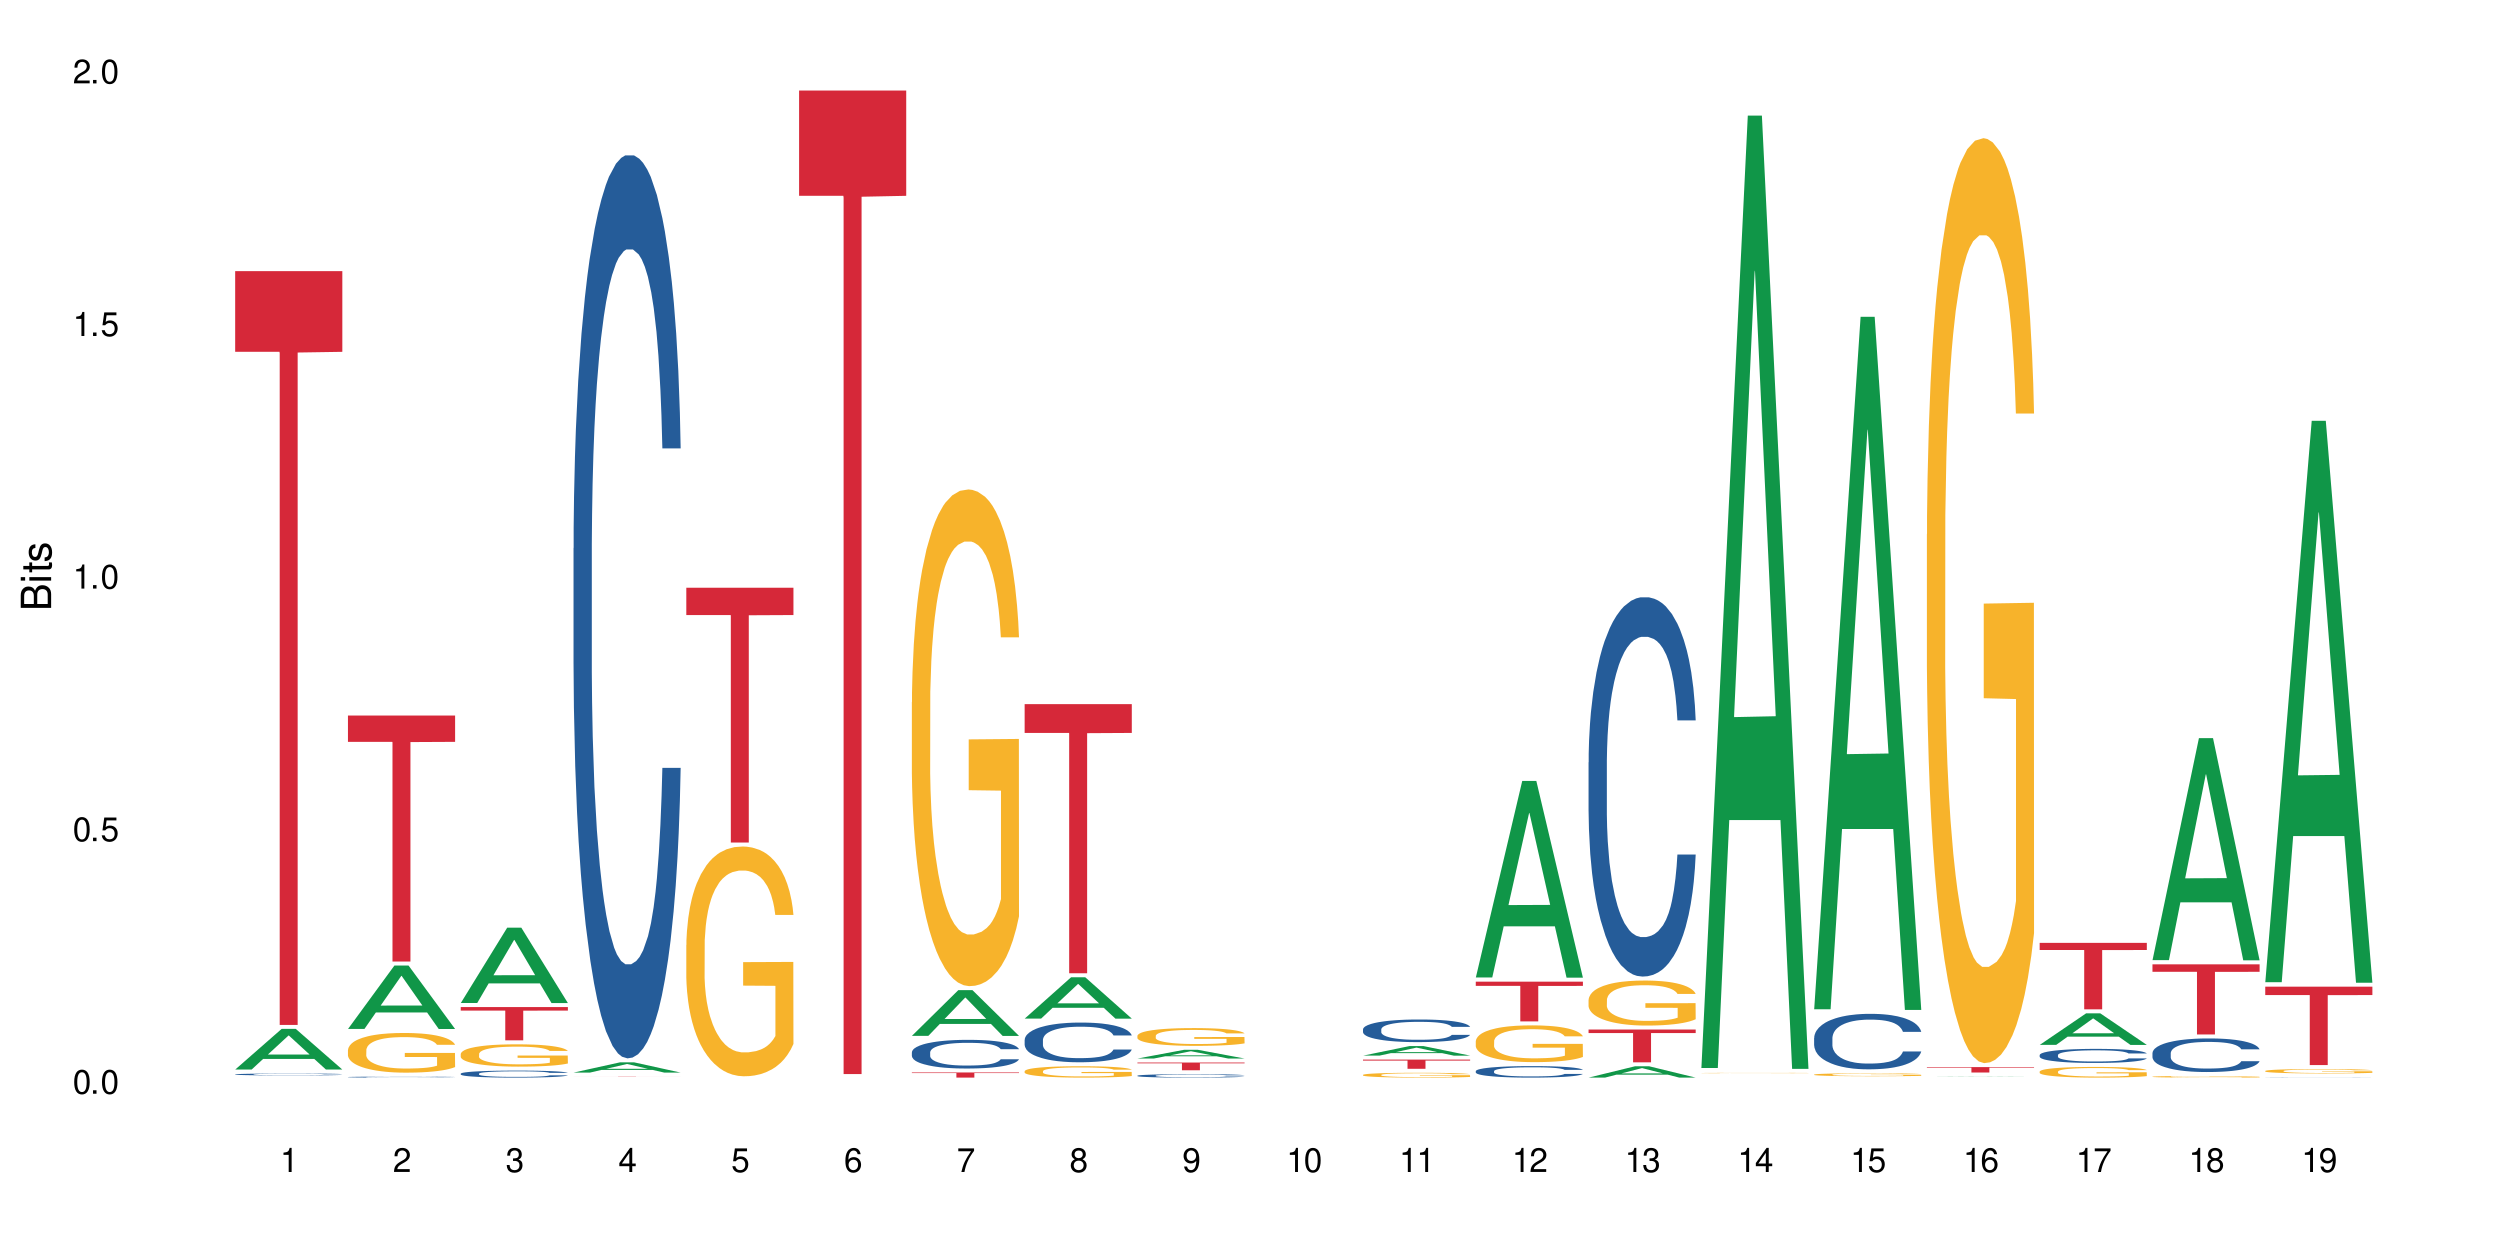 <?xml version="1.0" encoding="UTF-8"?>
<svg xmlns="http://www.w3.org/2000/svg" xmlns:xlink="http://www.w3.org/1999/xlink" width="720" height="360" viewBox="0 0 720 360">
<defs>
<g>
<g id="glyph-0-0">
</g>
<g id="glyph-0-1">
<path d="M 2.641 -6.938 C 2 -6.938 1.422 -6.656 1.078 -6.172 C 0.641 -5.562 0.406 -4.641 0.406 -3.359 C 0.406 -1.016 1.188 0.219 2.641 0.219 C 4.078 0.219 4.859 -1.016 4.859 -3.297 C 4.859 -4.641 4.656 -5.547 4.203 -6.172 C 3.844 -6.656 3.281 -6.938 2.641 -6.938 Z M 2.641 -6.188 C 3.547 -6.188 4 -5.25 4 -3.375 C 4 -1.406 3.562 -0.484 2.625 -0.484 C 1.734 -0.484 1.281 -1.438 1.281 -3.344 C 1.281 -5.25 1.734 -6.188 2.641 -6.188 Z M 2.641 -6.188 "/>
</g>
<g id="glyph-0-2">
<path d="M 1.828 -1 L 0.828 -1 L 0.828 0 L 1.828 0 Z M 1.828 -1 "/>
</g>
<g id="glyph-0-3">
<path d="M 4.562 -6.797 L 1.062 -6.797 L 0.547 -3.094 L 1.328 -3.094 C 1.719 -3.562 2.047 -3.734 2.578 -3.734 C 3.484 -3.734 4.062 -3.109 4.062 -2.094 C 4.062 -1.125 3.484 -0.531 2.578 -0.531 C 1.828 -0.531 1.375 -0.906 1.188 -1.672 L 0.328 -1.672 C 0.453 -1.109 0.547 -0.844 0.75 -0.594 C 1.125 -0.078 1.828 0.219 2.594 0.219 C 3.969 0.219 4.922 -0.781 4.922 -2.219 C 4.922 -3.562 4.031 -4.484 2.719 -4.484 C 2.25 -4.484 1.859 -4.359 1.469 -4.062 L 1.734 -5.969 L 4.562 -5.969 Z M 4.562 -6.797 "/>
</g>
<g id="glyph-0-4">
<path d="M 2.484 -4.938 L 2.484 0 L 3.328 0 L 3.328 -6.938 L 2.766 -6.938 C 2.469 -5.875 2.281 -5.734 0.984 -5.562 L 0.984 -4.938 Z M 2.484 -4.938 "/>
</g>
<g id="glyph-0-5">
<path d="M 4.859 -0.828 L 1.281 -0.828 C 1.359 -1.406 1.672 -1.781 2.5 -2.281 L 3.469 -2.828 C 4.406 -3.344 4.906 -4.062 4.906 -4.906 C 4.906 -5.484 4.672 -6.031 4.266 -6.406 C 3.859 -6.766 3.375 -6.938 2.719 -6.938 C 1.859 -6.938 1.219 -6.625 0.844 -6.031 C 0.609 -5.672 0.5 -5.234 0.484 -4.531 L 1.328 -4.531 C 1.359 -5.016 1.406 -5.281 1.531 -5.516 C 1.75 -5.938 2.188 -6.203 2.703 -6.203 C 3.469 -6.203 4.031 -5.641 4.031 -4.891 C 4.031 -4.344 3.719 -3.859 3.125 -3.516 L 2.234 -3 C 0.812 -2.172 0.406 -1.531 0.328 -0.016 L 4.859 -0.016 Z M 4.859 -0.828 "/>
</g>
<g id="glyph-0-6">
<path d="M 2.125 -3.188 L 2.578 -3.188 C 3.5 -3.188 3.984 -2.766 3.984 -1.922 C 3.984 -1.062 3.469 -0.531 2.594 -0.531 C 1.656 -0.531 1.203 -1 1.156 -2.016 L 0.312 -2.016 C 0.344 -1.453 0.438 -1.094 0.609 -0.781 C 0.953 -0.109 1.625 0.219 2.547 0.219 C 3.953 0.219 4.859 -0.625 4.859 -1.938 C 4.859 -2.828 4.516 -3.297 3.703 -3.594 C 4.344 -3.844 4.656 -4.328 4.656 -5.031 C 4.656 -6.219 3.875 -6.938 2.578 -6.938 C 1.203 -6.938 0.484 -6.172 0.453 -4.703 L 1.297 -4.703 C 1.312 -5.125 1.344 -5.359 1.453 -5.578 C 1.641 -5.969 2.062 -6.203 2.594 -6.203 C 3.344 -6.203 3.797 -5.75 3.797 -5 C 3.797 -4.516 3.609 -4.219 3.25 -4.047 C 3.016 -3.953 2.703 -3.922 2.125 -3.906 Z M 2.125 -3.188 "/>
</g>
<g id="glyph-0-7">
<path d="M 3.141 -1.672 L 3.141 0 L 3.984 0 L 3.984 -1.672 L 4.984 -1.672 L 4.984 -2.438 L 3.984 -2.438 L 3.984 -6.938 L 3.359 -6.938 L 0.266 -2.578 L 0.266 -1.672 Z M 3.141 -2.438 L 1 -2.438 L 3.141 -5.5 Z M 3.141 -2.438 "/>
</g>
<g id="glyph-0-8">
<path d="M 4.781 -5.125 C 4.609 -6.266 3.891 -6.938 2.844 -6.938 C 2.094 -6.938 1.422 -6.578 1.031 -5.953 C 0.594 -5.266 0.406 -4.422 0.406 -3.172 C 0.406 -2 0.578 -1.25 0.984 -0.641 C 1.359 -0.078 1.953 0.219 2.703 0.219 C 3.984 0.219 4.922 -0.75 4.922 -2.094 C 4.922 -3.375 4.062 -4.281 2.844 -4.281 C 2.172 -4.281 1.641 -4.031 1.281 -3.516 C 1.281 -5.234 1.828 -6.188 2.797 -6.188 C 3.391 -6.188 3.797 -5.797 3.938 -5.125 Z M 2.734 -3.531 C 3.547 -3.531 4.062 -2.953 4.062 -2.031 C 4.062 -1.156 3.484 -0.531 2.703 -0.531 C 1.922 -0.531 1.328 -1.188 1.328 -2.078 C 1.328 -2.938 1.906 -3.531 2.734 -3.531 Z M 2.734 -3.531 "/>
</g>
<g id="glyph-0-9">
<path d="M 4.984 -6.797 L 0.438 -6.797 L 0.438 -5.969 L 4.109 -5.969 C 2.5 -3.656 1.828 -2.234 1.328 0 L 2.219 0 C 2.594 -2.172 3.453 -4.047 4.984 -6.094 Z M 4.984 -6.797 "/>
</g>
<g id="glyph-0-10">
<path d="M 3.75 -3.656 C 4.469 -4.094 4.688 -4.438 4.688 -5.078 C 4.688 -6.172 3.844 -6.938 2.641 -6.938 C 1.438 -6.938 0.594 -6.172 0.594 -5.094 C 0.594 -4.438 0.812 -4.094 1.516 -3.656 C 0.734 -3.266 0.359 -2.703 0.359 -1.922 C 0.359 -0.656 1.281 0.219 2.641 0.219 C 3.984 0.219 4.922 -0.656 4.922 -1.922 C 4.922 -2.703 4.531 -3.266 3.75 -3.656 Z M 2.641 -6.188 C 3.359 -6.188 3.812 -5.75 3.812 -5.062 C 3.812 -4.406 3.344 -3.984 2.641 -3.984 C 1.922 -3.984 1.453 -4.406 1.453 -5.078 C 1.453 -5.75 1.922 -6.188 2.641 -6.188 Z M 2.641 -3.266 C 3.484 -3.266 4.062 -2.719 4.062 -1.906 C 4.062 -1.078 3.484 -0.531 2.625 -0.531 C 1.797 -0.531 1.219 -1.094 1.219 -1.906 C 1.219 -2.719 1.781 -3.266 2.641 -3.266 Z M 2.641 -3.266 "/>
</g>
<g id="glyph-0-11">
<path d="M 0.516 -1.578 C 0.672 -0.453 1.406 0.219 2.438 0.219 C 3.188 0.219 3.859 -0.141 4.266 -0.766 C 4.688 -1.453 4.891 -2.297 4.891 -3.547 C 4.891 -4.719 4.703 -5.453 4.312 -6.078 C 3.938 -6.641 3.344 -6.938 2.594 -6.938 C 1.297 -6.938 0.359 -5.969 0.359 -4.625 C 0.359 -3.344 1.234 -2.453 2.453 -2.453 C 3.094 -2.453 3.578 -2.672 4.016 -3.203 C 4 -1.484 3.469 -0.531 2.5 -0.531 C 1.906 -0.531 1.484 -0.906 1.359 -1.578 Z M 2.578 -6.203 C 3.375 -6.203 3.969 -5.531 3.969 -4.641 C 3.969 -3.797 3.391 -3.188 2.547 -3.188 C 1.734 -3.188 1.234 -3.766 1.234 -4.688 C 1.234 -5.562 1.797 -6.203 2.578 -6.203 Z M 2.578 -6.203 "/>
</g>
<g id="glyph-1-0">
</g>
<g id="glyph-1-1">
<path d="M 0 -0.953 L 0 -4.891 C 0 -5.719 -0.234 -6.344 -0.734 -6.797 C -1.188 -7.234 -1.812 -7.469 -2.5 -7.469 C -3.547 -7.469 -4.188 -7 -4.625 -5.875 C -4.984 -6.688 -5.625 -7.094 -6.531 -7.094 C -7.172 -7.094 -7.734 -6.859 -8.141 -6.391 C -8.562 -5.922 -8.75 -5.344 -8.75 -4.5 L -8.75 -0.953 Z M -4.984 -2.062 L -7.766 -2.062 L -7.766 -4.219 C -7.766 -4.844 -7.688 -5.203 -7.453 -5.5 C -7.219 -5.812 -6.859 -5.969 -6.375 -5.969 C -5.891 -5.969 -5.531 -5.812 -5.297 -5.5 C -5.062 -5.203 -4.984 -4.844 -4.984 -4.219 Z M -0.984 -2.062 L -4 -2.062 L -4 -4.781 C -4 -5.766 -3.438 -6.359 -2.484 -6.359 C -1.547 -6.359 -0.984 -5.766 -0.984 -4.781 Z M -0.984 -2.062 "/>
</g>
<g id="glyph-1-2">
<path d="M -6.281 -1.797 L -6.281 -0.797 L 0 -0.797 L 0 -1.797 Z M -8.75 -1.797 L -8.75 -0.797 L -7.484 -0.797 L -7.484 -1.797 Z M -8.75 -1.797 "/>
</g>
<g id="glyph-1-3">
<path d="M -6.281 -3.047 L -6.281 -2.016 L -8.016 -2.016 L -8.016 -1.016 L -6.281 -1.016 L -6.281 -0.172 L -5.469 -0.172 L -5.469 -1.016 L -0.719 -1.016 C -0.078 -1.016 0.281 -1.453 0.281 -2.234 C 0.281 -2.5 0.25 -2.719 0.188 -3.047 L -0.641 -3.047 C -0.609 -2.906 -0.594 -2.766 -0.594 -2.562 C -0.594 -2.141 -0.719 -2.016 -1.156 -2.016 L -5.469 -2.016 L -5.469 -3.047 Z M -6.281 -3.047 "/>
</g>
<g id="glyph-1-4">
<path d="M -4.531 -5.25 C -5.766 -5.25 -6.469 -4.422 -6.469 -2.969 C -6.469 -1.516 -5.719 -0.562 -4.547 -0.562 C -3.562 -0.562 -3.094 -1.062 -2.734 -2.562 L -2.516 -3.484 C -2.344 -4.188 -2.094 -4.469 -1.641 -4.469 C -1.047 -4.469 -0.641 -3.875 -0.641 -3 C -0.641 -2.453 -0.797 -2 -1.062 -1.75 C -1.25 -1.594 -1.422 -1.531 -1.875 -1.469 L -1.875 -0.406 C -0.422 -0.453 0.281 -1.266 0.281 -2.922 C 0.281 -4.5 -0.5 -5.516 -1.719 -5.516 C -2.656 -5.516 -3.172 -4.984 -3.469 -3.734 L -3.703 -2.766 C -3.891 -1.953 -4.156 -1.609 -4.594 -1.609 C -5.188 -1.609 -5.547 -2.125 -5.547 -2.938 C -5.547 -3.75 -5.203 -4.172 -4.531 -4.203 Z M -4.531 -5.25 "/>
</g>
</g>
</defs>
<rect x="-72" y="-36" width="864" height="432" fill="rgb(100%, 100%, 100%)" fill-opacity="1"/>
<path fill-rule="nonzero" fill="rgb(6.275%, 58.824%, 28.235%)" fill-opacity="1" d="M 67.73 308.023 L 67.766 308.012 L 81.117 296.316 L 85.172 296.316 L 98.59 308.035 L 93.875 308.035 L 90.512 304.977 L 75.773 304.977 L 72.477 308.023 L 67.73 308.023 L 77.191 303.711 L 89.16 303.699 L 83.191 298.23 L 83.125 298.219 L 83.059 298.254 L 77.16 303.699 L 77.191 303.711 Z M 67.73 308.023 "/>
<path fill-rule="nonzero" fill="rgb(14.51%, 36.078%, 60%)" fill-opacity="1" d="M 67.73 309.414 L 67.77 309.414 L 67.77 309.402 L 67.883 309.383 L 68.145 309.359 L 68.41 309.344 L 69.086 309.312 L 70.027 309.285 L 71.004 309.262 L 71.719 309.25 L 72.359 309.238 L 73.828 309.223 L 74.77 309.211 L 75.785 309.203 L 77.027 309.195 L 77.93 309.191 L 79.961 309.184 L 81.465 309.18 L 82.633 309.176 L 85.152 309.176 L 86.66 309.18 L 87.75 309.18 L 88.953 309.184 L 89.969 309.191 L 91.738 309.199 L 93.32 309.215 L 94.035 309.223 L 95.164 309.238 L 96.027 309.254 L 96.633 309.266 L 97.309 309.285 L 97.91 309.309 L 98.363 309.332 L 98.59 309.355 L 93.32 309.355 L 93.055 309.332 L 92.754 309.32 L 92.191 309.297 L 91.625 309.285 L 90.836 309.27 L 90.121 309.258 L 89.145 309.25 L 88.277 309.246 L 87.375 309.238 L 86.508 309.238 L 84.852 309.234 L 82.219 309.234 L 80.75 309.238 L 79.961 309.242 L 78.832 309.25 L 78.043 309.254 L 77.102 309.266 L 76.461 309.273 L 75.672 309.285 L 75.105 309.297 L 74.469 309.316 L 74.09 309.328 L 73.75 309.34 L 73.449 309.359 L 73.227 309.375 L 73.074 309.395 L 73 309.41 L 73 309.488 L 73.074 309.508 L 73.262 309.527 L 73.75 309.559 L 74.469 309.586 L 75.293 309.605 L 76.086 309.621 L 76.535 309.629 L 77.137 309.637 L 78.078 309.645 L 79.434 309.656 L 80.223 309.66 L 81.43 309.664 L 85.793 309.664 L 86.773 309.66 L 87.789 309.656 L 89.18 309.648 L 90.047 309.641 L 90.797 309.633 L 91.363 309.621 L 91.738 309.613 L 92.305 309.598 L 92.754 309.582 L 93.094 309.562 L 93.32 309.547 L 98.59 309.547 L 98.363 309.566 L 98.023 309.586 L 97.684 309.602 L 97.156 309.617 L 96.555 309.633 L 95.691 309.652 L 94.977 309.664 L 94.035 309.676 L 93.168 309.684 L 92.227 309.691 L 90.836 309.703 L 89.934 309.707 L 88.953 309.711 L 87.789 309.715 L 86.32 309.719 L 84.738 309.723 L 81.691 309.723 L 80.523 309.719 L 78.984 309.715 L 77.062 309.707 L 75.672 309.695 L 74.578 309.688 L 73.641 309.676 L 72.586 309.664 L 71.23 309.641 L 70.402 309.625 L 69.84 309.609 L 69.199 309.59 L 68.746 309.574 L 68.219 309.547 L 67.844 309.512 L 67.73 309.484 Z M 67.73 309.414 "/>
<path fill-rule="nonzero" fill="rgb(83.922%, 15.686%, 22.353%)" fill-opacity="1" d="M 67.73 78.086 L 98.59 78.086 L 98.59 101.324 L 85.727 101.527 L 85.727 295.172 L 80.555 295.172 L 80.555 101.734 L 80.48 101.324 L 67.73 101.324 Z M 67.73 78.086 "/>
<path fill-rule="nonzero" fill="rgb(6.275%, 58.824%, 28.235%)" fill-opacity="1" d="M 100.211 296.336 L 100.246 296.32 L 113.598 278.066 L 117.652 278.066 L 131.07 296.355 L 126.355 296.355 L 122.992 291.582 L 108.258 291.582 L 104.961 296.336 L 100.211 296.336 L 109.672 289.605 L 121.641 289.59 L 115.672 281.055 L 115.609 281.039 L 115.543 281.09 L 109.641 289.59 L 109.672 289.605 Z M 100.211 296.336 "/>
<path fill-rule="nonzero" fill="rgb(14.51%, 36.078%, 60%)" fill-opacity="1" d="M 100.211 310.191 L 100.25 310.191 L 100.25 310.188 L 100.363 310.176 L 100.625 310.164 L 100.891 310.156 L 101.566 310.141 L 102.508 310.125 L 103.484 310.113 L 104.199 310.105 L 104.84 310.102 L 106.309 310.09 L 107.25 310.086 L 108.266 310.082 L 109.508 310.078 L 110.41 310.074 L 112.441 310.07 L 113.945 310.07 L 115.113 310.066 L 117.637 310.066 L 119.141 310.07 L 121.438 310.07 L 122.453 310.074 L 124.219 310.082 L 125.801 310.086 L 126.516 310.094 L 127.645 310.102 L 128.512 310.109 L 129.113 310.113 L 129.789 310.125 L 130.391 310.137 L 130.844 310.148 L 131.07 310.16 L 125.801 310.16 L 125.539 310.148 L 125.234 310.141 L 124.672 310.133 L 124.105 310.125 L 123.316 310.117 L 122.602 310.109 L 121.625 310.105 L 120.758 310.102 L 119.855 310.102 L 118.988 310.098 L 114.699 310.098 L 113.23 310.102 L 112.441 310.102 L 111.312 310.105 L 110.523 310.109 L 109.582 310.113 L 108.941 310.117 L 108.152 310.125 L 107.586 310.133 L 106.949 310.141 L 106.57 310.148 L 106.234 310.152 L 105.934 310.164 L 105.707 310.172 L 105.555 310.184 L 105.48 310.191 L 105.48 310.23 L 105.555 310.242 L 105.742 310.254 L 106.234 310.27 L 106.949 310.281 L 107.777 310.293 L 108.566 310.301 L 109.016 310.305 L 109.621 310.309 L 110.559 310.312 L 111.914 310.32 L 112.707 310.32 L 113.91 310.324 L 119.254 310.324 L 120.27 310.32 L 121.66 310.316 L 122.527 310.312 L 123.281 310.305 L 123.844 310.301 L 124.219 310.297 L 124.785 310.289 L 125.234 310.281 L 125.801 310.262 L 131.07 310.262 L 130.844 310.273 L 130.164 310.289 L 129.641 310.301 L 129.035 310.309 L 128.172 310.316 L 127.457 310.324 L 126.516 310.328 L 125.648 310.336 L 124.711 310.34 L 123.316 310.344 L 122.414 310.348 L 121.438 310.348 L 120.27 310.352 L 118.801 310.352 L 117.223 310.355 L 114.172 310.355 L 113.008 310.352 L 111.465 310.352 L 109.543 310.348 L 108.152 310.34 L 107.062 310.336 L 106.121 310.332 L 105.066 310.324 L 103.711 310.312 L 102.883 310.305 L 102.32 310.297 L 101.68 310.285 L 101.227 310.277 L 100.703 310.262 L 100.324 310.242 L 100.211 310.23 Z M 100.211 310.191 "/>
<path fill-rule="nonzero" fill="rgb(96.863%, 70.196%, 16.863%)" fill-opacity="1" d="M 100.211 302.391 L 100.25 302.383 L 100.25 302.172 L 100.398 301.703 L 100.777 301.055 L 101.266 300.523 L 101.793 300.105 L 102.133 299.887 L 102.695 299.574 L 103.184 299.344 L 104.426 298.875 L 106.008 298.434 L 106.871 298.246 L 107.852 298.07 L 109.242 297.871 L 109.883 297.797 L 111.84 297.633 L 114.059 297.527 L 116.508 297.496 L 117.637 297.508 L 119.18 297.547 L 121.285 297.664 L 122.488 297.766 L 123.43 297.871 L 124.41 298.008 L 125.613 298.215 L 126.742 298.469 L 127.645 298.719 L 128.547 299.031 L 129.301 299.363 L 129.941 299.73 L 130.504 300.168 L 130.844 300.535 L 131.07 300.898 L 125.84 300.898 L 125.539 300.535 L 125.199 300.25 L 124.633 299.906 L 124.07 299.656 L 123.504 299.457 L 122.453 299.188 L 121.547 299.02 L 120.418 298.875 L 119.328 298.781 L 118.086 298.719 L 117.332 298.695 L 115.34 298.695 L 113.531 298.77 L 112.48 298.852 L 111.727 298.938 L 110.672 299.094 L 110.035 299.219 L 109.656 299.301 L 108.527 299.625 L 107.777 299.918 L 107.363 300.117 L 106.836 300.43 L 106.457 300.711 L 106.043 301.129 L 105.82 301.441 L 105.52 302.152 L 105.48 304.031 L 105.594 304.426 L 105.82 304.855 L 106.121 305.23 L 106.57 305.629 L 107.023 305.93 L 107.812 306.336 L 108.492 306.609 L 109.016 306.785 L 110.035 307.066 L 110.449 307.16 L 111.426 307.352 L 112.441 307.496 L 113.684 307.621 L 114.625 307.684 L 116.129 307.734 L 118.051 307.734 L 120.309 307.672 L 121.738 307.59 L 122.715 307.508 L 123.355 307.434 L 124.145 307.32 L 124.711 307.215 L 125.234 307.098 L 125.875 306.922 L 125.875 304.426 L 116.582 304.418 L 116.582 303.246 L 131.031 303.238 L 131.07 307.32 L 130.277 307.602 L 129.301 307.871 L 128.359 308.082 L 127.383 308.258 L 125.988 308.457 L 124.859 308.582 L 123.129 308.727 L 121.547 308.82 L 119.895 308.883 L 118.426 308.914 L 116.695 308.926 L 115.152 308.906 L 113.496 308.844 L 112.18 308.758 L 110.973 308.656 L 109.77 308.52 L 108.266 308.301 L 107.285 308.121 L 106.27 307.902 L 105.254 307.641 L 104.352 307.359 L 103.75 307.141 L 103.148 306.891 L 102.508 306.578 L 101.906 306.223 L 101.453 305.898 L 101.039 305.535 L 100.738 305.188 L 100.438 304.719 L 100.289 304.344 L 100.211 304.02 Z M 100.211 302.391 "/>
<path fill-rule="nonzero" fill="rgb(83.922%, 15.686%, 22.353%)" fill-opacity="1" d="M 100.211 206.066 L 131.07 206.066 L 131.07 213.652 L 118.207 213.719 L 118.207 276.926 L 113.035 276.926 L 113.035 213.785 L 112.961 213.652 L 100.211 213.652 Z M 100.211 206.066 "/>
<path fill-rule="nonzero" fill="rgb(6.275%, 58.824%, 28.235%)" fill-opacity="1" d="M 132.691 288.867 L 132.727 288.848 L 146.078 267.16 L 150.133 267.16 L 163.551 288.887 L 158.836 288.887 L 155.473 283.215 L 140.738 283.215 L 137.441 288.867 L 132.691 288.867 L 142.156 280.871 L 154.121 280.852 L 148.156 270.711 L 148.09 270.691 L 148.023 270.75 L 142.121 280.852 L 142.156 280.871 Z M 132.691 288.867 "/>
<path fill-rule="nonzero" fill="rgb(14.51%, 36.078%, 60%)" fill-opacity="1" d="M 132.691 309.211 L 132.73 309.211 L 132.73 309.168 L 132.844 309.098 L 133.105 309.008 L 133.371 308.945 L 134.047 308.836 L 134.988 308.73 L 135.969 308.648 L 136.684 308.602 L 137.32 308.566 L 138.789 308.496 L 139.73 308.461 L 140.746 308.43 L 141.988 308.398 L 142.891 308.379 L 144.922 308.352 L 146.43 308.34 L 147.594 308.332 L 150.117 308.332 L 151.621 308.34 L 152.711 308.348 L 153.918 308.363 L 154.934 308.379 L 156.703 308.422 L 158.281 308.473 L 158.996 308.504 L 160.125 308.559 L 160.992 308.613 L 161.594 308.664 L 162.27 308.73 L 162.871 308.816 L 163.324 308.91 L 163.551 308.988 L 158.281 308.988 L 158.02 308.914 L 157.719 308.855 L 157.152 308.781 L 156.59 308.727 L 155.797 308.676 L 155.082 308.641 L 154.105 308.605 L 153.238 308.582 L 152.336 308.566 L 151.469 308.555 L 149.816 308.543 L 147.895 308.543 L 147.18 308.547 L 145.715 308.562 L 144.922 308.574 L 143.793 308.602 L 143.004 308.625 L 142.062 308.66 L 141.422 308.691 L 140.633 308.742 L 140.07 308.785 L 139.43 308.844 L 139.051 308.891 L 138.715 308.941 L 138.414 309.004 L 138.188 309.066 L 138.035 309.137 L 137.961 309.203 L 137.961 309.488 L 138.035 309.555 L 138.227 309.633 L 138.715 309.746 L 139.43 309.844 L 140.258 309.922 L 141.047 309.977 L 141.5 310.004 L 142.102 310.031 L 143.043 310.07 L 144.395 310.105 L 145.188 310.121 L 146.391 310.137 L 147.633 310.145 L 149.289 310.145 L 150.754 310.137 L 151.734 310.129 L 152.75 310.113 L 154.141 310.082 L 155.008 310.051 L 155.762 310.016 L 156.324 309.98 L 156.703 309.953 L 157.266 309.895 L 157.719 309.832 L 158.055 309.766 L 158.281 309.703 L 163.551 309.703 L 163.324 309.777 L 162.984 309.852 L 162.648 309.902 L 162.121 309.969 L 161.52 310.027 L 160.652 310.09 L 159.938 310.133 L 158.996 310.18 L 158.133 310.215 L 157.191 310.246 L 155.797 310.281 L 154.895 310.301 L 153.918 310.316 L 152.75 310.332 L 151.281 310.344 L 149.703 310.352 L 148.234 310.355 L 146.652 310.352 L 145.488 310.344 L 143.945 310.328 L 142.023 310.293 L 140.633 310.258 L 139.543 310.223 L 138.602 310.188 L 137.547 310.137 L 136.191 310.055 L 135.363 309.992 L 134.801 309.941 L 134.16 309.867 L 133.711 309.805 L 133.184 309.699 L 132.805 309.57 L 132.691 309.469 Z M 132.691 309.211 "/>
<path fill-rule="nonzero" fill="rgb(96.863%, 70.196%, 16.863%)" fill-opacity="1" d="M 132.691 303.516 L 132.73 303.512 L 132.73 303.395 L 132.883 303.129 L 133.258 302.766 L 133.746 302.465 L 134.273 302.23 L 134.613 302.105 L 135.176 301.93 L 135.664 301.801 L 136.906 301.539 L 138.488 301.293 L 139.355 301.188 L 140.332 301.086 L 141.723 300.973 L 142.363 300.934 L 144.32 300.84 L 146.543 300.781 L 148.988 300.762 L 150.117 300.77 L 151.66 300.793 L 153.766 300.855 L 154.969 300.914 L 155.91 300.973 L 156.891 301.051 L 158.094 301.168 L 159.223 301.309 L 160.125 301.449 L 161.027 301.625 L 161.781 301.812 L 162.422 302.02 L 162.984 302.266 L 163.324 302.473 L 163.551 302.676 L 158.32 302.676 L 158.02 302.473 L 157.68 302.312 L 157.113 302.117 L 156.551 301.977 L 155.984 301.867 L 154.934 301.715 L 154.031 301.621 L 152.902 301.539 L 151.809 301.484 L 150.566 301.449 L 149.816 301.438 L 147.82 301.438 L 146.016 301.48 L 144.961 301.527 L 144.207 301.574 L 143.156 301.66 L 142.516 301.73 L 142.137 301.777 L 141.008 301.961 L 140.258 302.125 L 139.844 302.234 L 139.316 302.414 L 138.941 302.57 L 138.527 302.805 L 138.301 302.98 L 138 303.383 L 137.961 304.438 L 138.074 304.66 L 138.301 304.902 L 138.602 305.113 L 139.051 305.336 L 139.504 305.508 L 140.293 305.734 L 140.973 305.887 L 141.5 305.988 L 142.516 306.145 L 142.93 306.199 L 143.906 306.305 L 144.922 306.387 L 146.164 306.457 L 147.105 306.492 L 148.609 306.523 L 150.531 306.523 L 152.789 306.484 L 154.219 306.438 L 155.195 306.391 L 155.836 306.352 L 156.625 306.285 L 157.191 306.227 L 157.719 306.164 L 158.355 306.062 L 158.355 304.66 L 149.062 304.656 L 149.062 303.996 L 163.512 303.992 L 163.551 306.285 L 162.762 306.445 L 161.781 306.598 L 160.84 306.715 L 159.863 306.816 L 158.469 306.926 L 157.34 306.996 L 155.609 307.078 L 154.031 307.133 L 152.375 307.168 L 150.906 307.184 L 149.176 307.191 L 147.633 307.18 L 145.977 307.145 L 144.66 307.098 L 143.457 307.039 L 142.25 306.961 L 140.746 306.84 L 139.766 306.738 L 138.75 306.617 L 137.734 306.469 L 136.832 306.309 L 136.23 306.188 L 135.629 306.047 L 134.988 305.871 L 134.387 305.672 L 133.934 305.488 L 133.52 305.281 L 133.219 305.09 L 132.918 304.824 L 132.77 304.613 L 132.691 304.434 Z M 132.691 303.516 "/>
<path fill-rule="nonzero" fill="rgb(83.922%, 15.686%, 22.353%)" fill-opacity="1" d="M 132.691 290.031 L 163.551 290.031 L 163.551 291.055 L 150.691 291.066 L 150.691 299.621 L 145.516 299.621 L 145.516 291.074 L 145.441 291.055 L 132.691 291.055 Z M 132.691 290.031 "/>
<path fill-rule="nonzero" fill="rgb(6.275%, 58.824%, 28.235%)" fill-opacity="1" d="M 165.176 308.906 L 165.207 308.902 L 178.559 305.953 L 182.613 305.953 L 196.031 308.91 L 191.316 308.91 L 187.953 308.137 L 173.219 308.137 L 169.922 308.906 L 165.176 308.906 L 174.637 307.82 L 186.602 307.816 L 180.637 306.438 L 180.57 306.434 L 180.504 306.441 L 174.602 307.816 L 174.637 307.82 Z M 165.176 308.906 "/>
<path fill-rule="nonzero" fill="rgb(14.51%, 36.078%, 60%)" fill-opacity="1" d="M 165.176 157.902 L 165.211 157.664 L 165.211 151.961 L 165.324 142.926 L 165.59 131.516 L 165.852 123.672 L 166.527 109.648 L 167.469 96.098 L 168.449 85.637 L 169.164 79.457 L 169.801 74.703 L 171.27 65.906 L 172.211 61.391 L 173.227 57.348 L 174.469 53.309 L 175.371 50.93 L 177.402 47.129 L 178.91 45.465 L 180.074 44.75 L 182.598 44.75 L 184.102 45.703 L 185.195 46.891 L 186.398 48.793 L 187.414 50.93 L 189.184 56.16 L 190.762 62.816 L 191.477 66.621 L 192.605 73.988 L 193.473 81.121 L 194.074 87.301 L 194.75 96.098 L 195.355 106.793 L 195.805 118.918 L 196.031 129.141 L 190.762 129.141 L 190.5 119.633 L 190.199 112.262 L 189.633 102.516 L 189.07 95.621 L 188.277 88.727 L 187.562 84.211 L 186.586 79.695 L 185.719 76.844 L 184.816 74.703 L 183.953 73.277 L 182.297 71.852 L 180.375 71.852 L 179.66 72.324 L 178.195 74.227 L 177.402 75.891 L 176.273 79.219 L 175.484 82.309 L 174.543 87.062 L 173.906 91.105 L 173.113 97.285 L 172.551 102.754 L 171.91 110.598 L 171.535 116.539 L 171.195 123.195 L 170.895 131.043 L 170.668 139.363 L 170.52 148.156 L 170.441 156.715 L 170.441 193.562 L 170.52 202.117 L 170.707 212.102 L 171.195 226.605 L 171.91 239.203 L 172.738 249.188 L 173.527 256.316 L 173.98 259.645 L 174.582 263.449 L 175.523 268.203 L 176.879 272.957 L 177.668 274.859 L 178.871 276.762 L 180.113 277.711 L 181.77 277.711 L 183.238 276.762 L 184.215 275.574 L 185.23 273.672 L 186.625 269.629 L 187.488 265.828 L 188.242 261.309 L 188.805 256.793 L 189.184 252.992 L 189.746 245.621 L 190.199 237.539 L 190.535 229.219 L 190.762 221.137 L 196.031 221.137 L 195.805 230.645 L 195.465 239.914 L 195.129 246.809 L 194.602 255.129 L 194 262.5 L 193.133 270.82 L 192.418 276.285 L 191.477 282.23 L 190.613 286.746 L 189.672 290.789 L 188.277 295.543 L 187.375 297.918 L 186.398 300.059 L 185.23 301.961 L 183.762 303.625 L 182.184 304.574 L 180.715 304.812 L 179.137 304.336 L 177.969 303.387 L 176.426 301.246 L 174.508 296.969 L 173.113 292.453 L 172.023 287.934 L 171.082 283.18 L 170.027 276.762 L 168.672 266.301 L 167.848 258.219 L 167.281 251.562 L 166.641 242.293 L 166.191 233.973 L 165.664 220.66 L 165.285 203.781 L 165.176 190.707 Z M 165.176 157.902 "/>
<path fill-rule="nonzero" fill="rgb(83.922%, 15.686%, 22.353%)" fill-opacity="1" d="M 165.176 310.051 L 196.031 310.051 L 196.031 310.059 L 183.172 310.059 L 183.172 310.113 L 177.996 310.113 L 177.996 310.059 L 165.176 310.059 Z M 165.176 310.051 "/>
<path fill-rule="nonzero" fill="rgb(96.863%, 70.196%, 16.863%)" fill-opacity="1" d="M 197.656 272.137 L 197.691 272.074 L 197.691 270.867 L 197.844 268.148 L 198.219 264.398 L 198.707 261.316 L 199.234 258.902 L 199.574 257.633 L 200.141 255.816 L 200.629 254.488 L 201.871 251.77 L 203.449 249.23 L 204.316 248.145 L 205.293 247.117 L 206.688 245.969 L 207.324 245.543 L 209.281 244.578 L 211.504 243.973 L 213.949 243.793 L 215.078 243.852 L 216.621 244.094 L 218.727 244.758 L 219.934 245.363 L 220.875 245.969 L 221.852 246.754 L 223.055 247.961 L 224.184 249.41 L 225.086 250.863 L 225.992 252.676 L 226.742 254.609 L 227.383 256.727 L 227.949 259.262 L 228.285 261.379 L 228.512 263.492 L 223.281 263.492 L 222.98 261.379 L 222.641 259.746 L 222.078 257.754 L 221.512 256.301 L 220.949 255.152 L 219.895 253.582 L 218.992 252.613 L 217.863 251.77 L 216.77 251.227 L 215.531 250.863 L 214.777 250.742 L 212.781 250.742 L 210.977 251.164 L 209.922 251.648 L 209.172 252.133 L 208.117 253.039 L 207.477 253.762 L 207.102 254.246 L 205.973 256.121 L 205.219 257.812 L 204.805 258.961 L 204.277 260.773 L 203.902 262.406 L 203.488 264.824 L 203.262 266.637 L 202.961 270.746 L 202.922 281.625 L 203.035 283.922 L 203.262 286.398 L 203.562 288.574 L 204.016 290.871 L 204.465 292.625 L 205.258 294.98 L 205.934 296.551 L 206.461 297.578 L 207.477 299.211 L 207.891 299.754 L 208.867 300.844 L 209.887 301.688 L 211.125 302.414 L 212.066 302.777 L 213.574 303.078 L 215.492 303.078 L 217.75 302.719 L 219.18 302.234 L 220.156 301.75 L 220.797 301.328 L 221.59 300.66 L 222.152 300.059 L 222.68 299.395 L 223.32 298.367 L 223.32 283.922 L 214.023 283.859 L 214.023 277.094 L 228.473 277.031 L 228.512 300.66 L 227.723 302.293 L 226.742 303.863 L 225.801 305.074 L 224.824 306.102 L 223.434 307.25 L 222.305 307.977 L 220.57 308.82 L 218.992 309.363 L 217.336 309.727 L 215.867 309.91 L 214.137 309.969 L 212.594 309.848 L 210.938 309.484 L 209.621 309.004 L 208.418 308.398 L 207.215 307.613 L 205.707 306.344 L 204.73 305.316 L 203.715 304.047 L 202.699 302.535 L 201.793 300.902 L 201.191 299.633 L 200.59 298.184 L 199.949 296.371 L 199.348 294.316 L 198.898 292.441 L 198.484 290.328 L 198.184 288.332 L 197.883 285.613 L 197.73 283.438 L 197.656 281.562 Z M 197.656 272.137 "/>
<path fill-rule="nonzero" fill="rgb(83.922%, 15.686%, 22.353%)" fill-opacity="1" d="M 197.656 169.277 L 228.512 169.277 L 228.512 177.133 L 215.652 177.199 L 215.652 242.648 L 210.477 242.648 L 210.477 177.27 L 210.402 177.133 L 197.656 177.133 Z M 197.656 169.277 "/>
<path fill-rule="nonzero" fill="rgb(83.922%, 15.686%, 22.353%)" fill-opacity="1" d="M 230.137 26.074 L 260.992 26.074 L 260.992 56.395 L 248.133 56.66 L 248.133 309.324 L 242.957 309.324 L 242.957 56.926 L 242.883 56.395 L 230.137 56.395 Z M 230.137 26.074 "/>
<path fill-rule="nonzero" fill="rgb(6.275%, 58.824%, 28.235%)" fill-opacity="1" d="M 262.617 298.328 L 262.648 298.312 L 276 285.152 L 280.059 285.152 L 293.473 298.34 L 288.762 298.34 L 285.398 294.898 L 270.66 294.898 L 267.363 298.328 L 262.617 298.328 L 272.078 293.473 L 284.047 293.461 L 278.078 287.309 L 278.012 287.297 L 277.945 287.332 L 272.047 293.461 L 272.078 293.473 Z M 262.617 298.328 "/>
<path fill-rule="nonzero" fill="rgb(14.51%, 36.078%, 60%)" fill-opacity="1" d="M 262.617 303.074 L 262.656 303.066 L 262.656 302.883 L 262.77 302.598 L 263.031 302.234 L 263.293 301.984 L 263.973 301.539 L 264.914 301.109 L 265.891 300.777 L 266.605 300.582 L 267.246 300.43 L 268.715 300.152 L 269.652 300.008 L 270.672 299.879 L 271.91 299.754 L 272.816 299.676 L 274.848 299.555 L 276.352 299.504 L 277.52 299.48 L 280.039 299.48 L 281.547 299.512 L 282.637 299.547 L 283.84 299.609 L 284.855 299.676 L 286.625 299.844 L 288.207 300.055 L 288.922 300.176 L 290.051 300.41 L 290.914 300.637 L 291.516 300.832 L 292.195 301.109 L 292.797 301.449 L 293.25 301.836 L 293.473 302.16 L 288.207 302.16 L 287.941 301.855 L 287.641 301.625 L 287.078 301.312 L 286.512 301.094 L 285.723 300.875 L 285.008 300.734 L 284.027 300.59 L 283.164 300.5 L 282.262 300.43 L 281.395 300.387 L 279.738 300.34 L 277.82 300.34 L 277.105 300.355 L 275.637 300.418 L 274.848 300.469 L 273.719 300.574 L 272.93 300.672 L 271.988 300.824 L 271.348 300.953 L 270.559 301.148 L 269.992 301.32 L 269.352 301.57 L 268.977 301.758 L 268.637 301.969 L 268.336 302.219 L 268.109 302.484 L 267.961 302.762 L 267.887 303.035 L 267.887 304.203 L 267.961 304.477 L 268.148 304.793 L 268.637 305.254 L 269.352 305.652 L 270.18 305.969 L 270.973 306.195 L 271.422 306.301 L 272.023 306.422 L 272.965 306.574 L 274.32 306.723 L 275.109 306.785 L 276.316 306.844 L 277.555 306.875 L 279.211 306.875 L 280.68 306.844 L 281.656 306.809 L 282.676 306.746 L 284.066 306.617 L 284.934 306.5 L 285.684 306.355 L 286.25 306.211 L 286.625 306.09 L 287.191 305.855 L 287.641 305.602 L 287.98 305.336 L 288.207 305.078 L 293.473 305.078 L 293.25 305.383 L 292.91 305.676 L 292.57 305.895 L 292.043 306.16 L 291.441 306.395 L 290.578 306.656 L 289.863 306.832 L 288.922 307.02 L 288.055 307.164 L 287.113 307.289 L 285.723 307.441 L 284.82 307.516 L 283.84 307.586 L 282.676 307.645 L 281.207 307.699 L 279.625 307.727 L 278.16 307.734 L 276.578 307.719 L 275.41 307.691 L 273.867 307.621 L 271.949 307.488 L 270.559 307.344 L 269.465 307.199 L 268.523 307.051 L 267.473 306.844 L 266.117 306.512 L 265.289 306.258 L 264.723 306.047 L 264.086 305.75 L 263.633 305.488 L 263.105 305.066 L 262.73 304.527 L 262.617 304.113 Z M 262.617 303.074 "/>
<path fill-rule="nonzero" fill="rgb(96.863%, 70.196%, 16.863%)" fill-opacity="1" d="M 262.617 202.23 L 262.656 202.102 L 262.656 199.488 L 262.805 193.609 L 263.18 185.512 L 263.672 178.848 L 264.199 173.621 L 264.535 170.879 L 265.102 166.961 L 265.59 164.086 L 266.832 158.207 L 268.414 152.719 L 269.277 150.367 L 270.258 148.148 L 271.648 145.664 L 272.289 144.75 L 274.246 142.66 L 276.465 141.355 L 278.91 140.961 L 280.039 141.094 L 281.582 141.617 L 283.691 143.055 L 284.895 144.359 L 285.836 145.664 L 286.812 147.363 L 288.02 149.977 L 289.148 153.113 L 290.051 156.246 L 290.953 160.168 L 291.707 164.348 L 292.344 168.918 L 292.91 174.406 L 293.25 178.98 L 293.473 183.551 L 288.242 183.551 L 287.941 178.98 L 287.605 175.453 L 287.039 171.141 L 286.477 168.004 L 285.91 165.523 L 284.855 162.125 L 283.953 160.035 L 282.824 158.207 L 281.734 157.031 L 280.492 156.246 L 279.738 155.984 L 277.746 155.984 L 275.938 156.902 L 274.883 157.945 L 274.133 158.992 L 273.078 160.949 L 272.438 162.52 L 272.062 163.562 L 270.934 167.613 L 270.18 171.27 L 269.766 173.754 L 269.238 177.672 L 268.863 181.199 L 268.449 186.426 L 268.223 190.344 L 267.922 199.227 L 267.887 222.742 L 268 227.707 L 268.223 233.062 L 268.523 237.766 L 268.977 242.73 L 269.43 246.52 L 270.219 251.613 L 270.895 255.012 L 271.422 257.23 L 272.438 260.758 L 272.852 261.934 L 273.832 264.285 L 274.848 266.113 L 276.09 267.684 L 277.031 268.465 L 278.535 269.121 L 280.453 269.121 L 282.711 268.336 L 284.141 267.289 L 285.121 266.246 L 285.762 265.332 L 286.551 263.895 L 287.113 262.586 L 287.641 261.148 L 288.281 258.93 L 288.281 227.707 L 278.988 227.574 L 278.988 212.945 L 293.438 212.812 L 293.473 263.895 L 292.684 267.422 L 291.707 270.816 L 290.766 273.43 L 289.785 275.652 L 288.395 278.133 L 287.266 279.699 L 285.535 281.531 L 283.953 282.707 L 282.297 283.488 L 280.832 283.883 L 279.098 284.012 L 277.555 283.75 L 275.902 282.969 L 274.582 281.922 L 273.379 280.617 L 272.176 278.918 L 270.672 276.172 L 269.691 273.953 L 268.676 271.211 L 267.66 267.945 L 266.758 264.418 L 266.156 261.672 L 265.551 258.539 L 264.914 254.617 L 264.312 250.176 L 263.859 246.125 L 263.445 241.555 L 263.145 237.242 L 262.844 231.363 L 262.691 226.66 L 262.617 222.613 Z M 262.617 202.23 "/>
<path fill-rule="nonzero" fill="rgb(83.922%, 15.686%, 22.353%)" fill-opacity="1" d="M 262.617 308.879 L 293.473 308.879 L 293.473 309.035 L 280.613 309.035 L 280.613 310.355 L 275.441 310.355 L 275.441 309.039 L 275.363 309.035 L 262.617 309.035 Z M 262.617 308.879 "/>
<path fill-rule="nonzero" fill="rgb(6.275%, 58.824%, 28.235%)" fill-opacity="1" d="M 295.098 293.355 L 295.133 293.344 L 308.484 281.445 L 312.539 281.445 L 325.957 293.367 L 321.242 293.367 L 317.879 290.254 L 303.141 290.254 L 299.844 293.355 L 295.098 293.355 L 304.559 288.969 L 316.527 288.957 L 310.559 283.395 L 310.492 283.383 L 310.43 283.414 L 304.527 288.957 L 304.559 288.969 Z M 295.098 293.355 "/>
<path fill-rule="nonzero" fill="rgb(14.51%, 36.078%, 60%)" fill-opacity="1" d="M 295.098 299.48 L 295.137 299.469 L 295.137 299.219 L 295.25 298.82 L 295.512 298.32 L 295.777 297.977 L 296.453 297.359 L 297.395 296.762 L 298.371 296.305 L 299.086 296.031 L 299.727 295.824 L 301.195 295.438 L 302.137 295.238 L 303.152 295.062 L 304.395 294.883 L 305.297 294.777 L 307.328 294.613 L 308.832 294.539 L 310 294.508 L 312.52 294.508 L 314.027 294.551 L 315.117 294.602 L 316.32 294.684 L 317.336 294.777 L 319.105 295.008 L 320.688 295.301 L 321.402 295.469 L 322.531 295.793 L 323.395 296.105 L 324 296.379 L 324.676 296.762 L 325.277 297.234 L 325.73 297.766 L 325.957 298.215 L 320.688 298.215 L 320.422 297.797 L 320.121 297.473 L 319.559 297.047 L 318.992 296.742 L 318.203 296.441 L 317.488 296.242 L 316.512 296.043 L 315.645 295.918 L 314.742 295.824 L 313.875 295.762 L 312.219 295.699 L 310.301 295.699 L 309.586 295.719 L 308.117 295.801 L 307.328 295.875 L 306.199 296.023 L 305.41 296.156 L 304.469 296.367 L 303.828 296.543 L 303.039 296.816 L 302.473 297.055 L 301.836 297.402 L 301.457 297.66 L 301.117 297.953 L 300.816 298.301 L 300.594 298.664 L 300.441 299.051 L 300.367 299.426 L 300.367 301.047 L 300.441 301.422 L 300.629 301.863 L 301.117 302.5 L 301.836 303.051 L 302.66 303.492 L 303.453 303.805 L 303.902 303.949 L 304.504 304.117 L 305.445 304.328 L 306.801 304.535 L 307.59 304.621 L 308.797 304.703 L 310.039 304.746 L 311.691 304.746 L 313.16 304.703 L 314.141 304.652 L 315.156 304.566 L 316.547 304.391 L 317.414 304.223 L 318.164 304.023 L 318.73 303.824 L 319.105 303.656 L 319.672 303.336 L 320.121 302.98 L 320.461 302.613 L 320.688 302.258 L 325.957 302.258 L 325.73 302.676 L 325.391 303.082 L 325.051 303.387 L 324.523 303.754 L 323.922 304.074 L 323.059 304.441 L 322.344 304.684 L 321.402 304.941 L 320.535 305.141 L 319.594 305.32 L 318.203 305.527 L 317.301 305.633 L 316.32 305.727 L 315.156 305.809 L 313.688 305.883 L 312.105 305.926 L 310.641 305.934 L 309.059 305.914 L 307.895 305.871 L 306.352 305.777 L 304.43 305.59 L 303.039 305.391 L 301.945 305.195 L 301.008 304.984 L 299.953 304.703 L 298.598 304.242 L 297.77 303.887 L 297.207 303.594 L 296.566 303.188 L 296.113 302.824 L 295.586 302.238 L 295.211 301.496 L 295.098 300.922 Z M 295.098 299.48 "/>
<path fill-rule="nonzero" fill="rgb(96.863%, 70.196%, 16.863%)" fill-opacity="1" d="M 295.098 308.48 L 295.137 308.477 L 295.137 308.418 L 295.285 308.285 L 295.664 308.098 L 296.152 307.945 L 296.68 307.824 L 297.016 307.762 L 297.582 307.672 L 298.07 307.605 L 299.312 307.473 L 300.895 307.348 L 301.758 307.293 L 302.738 307.242 L 304.129 307.184 L 304.77 307.164 L 306.727 307.117 L 308.945 307.086 L 311.391 307.078 L 312.52 307.082 L 314.062 307.094 L 316.172 307.125 L 317.375 307.156 L 318.316 307.184 L 319.293 307.223 L 320.5 307.285 L 321.629 307.355 L 322.531 307.426 L 323.434 307.516 L 324.188 307.613 L 324.828 307.719 L 325.391 307.844 L 325.73 307.949 L 325.957 308.055 L 320.723 308.055 L 320.422 307.949 L 320.086 307.867 L 319.52 307.77 L 318.957 307.695 L 318.391 307.641 L 317.336 307.562 L 316.434 307.516 L 315.305 307.473 L 314.215 307.445 L 312.973 307.426 L 312.219 307.422 L 310.227 307.422 L 308.418 307.441 L 307.367 307.465 L 306.613 307.488 L 305.559 307.535 L 304.918 307.57 L 304.543 307.594 L 303.414 307.688 L 302.66 307.773 L 302.246 307.828 L 301.723 307.918 L 301.344 308 L 300.93 308.117 L 300.707 308.207 L 300.402 308.41 L 300.367 308.949 L 300.48 309.066 L 300.707 309.188 L 301.008 309.297 L 301.457 309.41 L 301.91 309.496 L 302.699 309.613 L 303.375 309.691 L 303.902 309.742 L 304.918 309.82 L 305.332 309.848 L 306.312 309.902 L 307.328 309.945 L 308.57 309.98 L 309.512 310 L 311.016 310.012 L 312.934 310.012 L 315.191 309.996 L 316.621 309.973 L 317.602 309.949 L 318.242 309.926 L 319.031 309.895 L 319.594 309.863 L 320.121 309.832 L 320.762 309.781 L 320.762 309.066 L 311.469 309.062 L 311.469 308.727 L 325.918 308.723 L 325.957 309.895 L 325.164 309.973 L 324.188 310.051 L 323.246 310.113 L 322.266 310.164 L 320.875 310.219 L 319.746 310.254 L 318.016 310.297 L 316.434 310.324 L 314.777 310.344 L 313.312 310.352 L 311.582 310.355 L 310.039 310.348 L 308.383 310.332 L 307.066 310.309 L 305.859 310.277 L 304.656 310.238 L 303.152 310.176 L 302.172 310.125 L 301.156 310.062 L 300.141 309.988 L 299.238 309.906 L 298.637 309.844 L 298.035 309.77 L 297.395 309.68 L 296.793 309.578 L 296.34 309.488 L 295.926 309.383 L 295.625 309.281 L 295.324 309.148 L 295.172 309.039 L 295.098 308.949 Z M 295.098 308.48 "/>
<path fill-rule="nonzero" fill="rgb(83.922%, 15.686%, 22.353%)" fill-opacity="1" d="M 295.098 202.785 L 325.957 202.785 L 325.957 211.082 L 313.094 211.156 L 313.094 280.305 L 307.922 280.305 L 307.922 211.227 L 307.848 211.082 L 295.098 211.082 Z M 295.098 202.785 "/>
<path fill-rule="nonzero" fill="rgb(6.275%, 58.824%, 28.235%)" fill-opacity="1" d="M 327.578 304.855 L 327.613 304.852 L 340.965 302.352 L 345.02 302.352 L 358.438 304.855 L 353.723 304.855 L 350.359 304.203 L 335.625 304.203 L 332.328 304.855 L 327.578 304.855 L 337.039 303.934 L 349.008 303.93 L 343.039 302.762 L 342.977 302.758 L 342.91 302.766 L 337.008 303.93 L 337.039 303.934 Z M 327.578 304.855 "/>
<path fill-rule="nonzero" fill="rgb(14.51%, 36.078%, 60%)" fill-opacity="1" d="M 327.578 309.797 L 327.617 309.797 L 327.617 309.773 L 327.73 309.738 L 327.992 309.695 L 328.258 309.668 L 328.934 309.613 L 329.875 309.562 L 330.852 309.523 L 331.566 309.5 L 332.207 309.48 L 333.676 309.445 L 334.617 309.43 L 335.633 309.414 L 336.875 309.398 L 337.777 309.391 L 339.809 309.375 L 341.312 309.371 L 342.48 309.367 L 345.004 309.367 L 346.508 309.371 L 347.598 309.375 L 348.805 309.383 L 349.82 309.391 L 351.586 309.41 L 353.168 309.434 L 353.883 309.449 L 355.012 309.477 L 355.879 309.504 L 356.48 309.527 L 357.156 309.562 L 357.758 309.602 L 358.211 309.648 L 358.438 309.688 L 353.168 309.688 L 352.906 309.652 L 352.605 309.625 L 352.039 309.586 L 351.477 309.559 L 350.684 309.535 L 349.969 309.516 L 348.992 309.5 L 348.125 309.488 L 347.223 309.48 L 346.355 309.477 L 344.699 309.469 L 342.781 309.469 L 342.066 309.473 L 340.598 309.48 L 339.809 309.484 L 338.68 309.496 L 337.891 309.508 L 336.949 309.527 L 336.309 309.543 L 335.52 309.566 L 334.953 309.586 L 334.316 309.617 L 333.938 309.641 L 333.602 309.664 L 333.301 309.695 L 333.074 309.727 L 332.922 309.758 L 332.848 309.793 L 332.848 309.934 L 332.922 309.965 L 333.109 310.004 L 333.602 310.059 L 334.316 310.105 L 335.145 310.145 L 335.934 310.172 L 336.387 310.184 L 336.988 310.199 L 337.926 310.215 L 339.281 310.234 L 340.074 310.242 L 341.277 310.25 L 345.641 310.25 L 346.621 310.242 L 347.637 310.238 L 349.027 310.223 L 349.895 310.207 L 350.648 310.188 L 351.211 310.172 L 351.586 310.156 L 352.152 310.129 L 352.605 310.098 L 352.941 310.066 L 353.168 310.035 L 358.438 310.035 L 358.211 310.074 L 357.871 310.109 L 357.531 310.133 L 357.008 310.164 L 356.402 310.195 L 355.539 310.227 L 354.824 310.246 L 353.883 310.27 L 353.016 310.285 L 352.078 310.301 L 350.684 310.32 L 349.781 310.328 L 348.805 310.336 L 347.637 310.344 L 346.168 310.352 L 344.59 310.355 L 343.121 310.355 L 341.539 310.352 L 340.375 310.348 L 338.832 310.34 L 336.91 310.324 L 335.52 310.309 L 334.43 310.289 L 333.488 310.273 L 332.434 310.25 L 331.078 310.207 L 330.25 310.176 L 329.688 310.152 L 329.047 310.117 L 328.594 310.086 L 328.07 310.035 L 327.691 309.973 L 327.578 309.922 Z M 327.578 309.797 "/>
<path fill-rule="nonzero" fill="rgb(96.863%, 70.196%, 16.863%)" fill-opacity="1" d="M 327.578 298.281 L 327.617 298.277 L 327.617 298.184 L 327.766 297.973 L 328.145 297.684 L 328.633 297.445 L 329.16 297.258 L 329.5 297.16 L 330.062 297.02 L 330.551 296.918 L 331.793 296.707 L 333.375 296.512 L 334.238 296.426 L 335.219 296.348 L 336.609 296.258 L 337.25 296.227 L 339.207 296.148 L 341.426 296.102 L 343.875 296.09 L 345.004 296.094 L 346.547 296.113 L 348.652 296.164 L 349.855 296.211 L 350.797 296.258 L 351.777 296.32 L 352.98 296.41 L 354.109 296.523 L 355.012 296.637 L 355.914 296.777 L 356.668 296.926 L 357.309 297.09 L 357.871 297.285 L 358.211 297.449 L 358.438 297.613 L 353.207 297.613 L 352.906 297.449 L 352.566 297.324 L 352 297.168 L 351.438 297.059 L 350.871 296.969 L 349.82 296.848 L 348.914 296.773 L 347.785 296.707 L 346.695 296.664 L 345.453 296.637 L 344.699 296.629 L 342.707 296.629 L 340.902 296.66 L 339.848 296.695 L 339.094 296.734 L 338.039 296.805 L 337.402 296.859 L 337.023 296.898 L 335.895 297.043 L 335.145 297.176 L 334.73 297.262 L 334.203 297.402 L 333.824 297.531 L 333.41 297.719 L 333.188 297.855 L 332.887 298.176 L 332.848 299.016 L 332.961 299.195 L 333.188 299.387 L 333.488 299.555 L 333.938 299.734 L 334.391 299.867 L 335.18 300.051 L 335.859 300.172 L 336.387 300.25 L 337.402 300.379 L 337.816 300.422 L 338.793 300.504 L 339.809 300.57 L 341.051 300.625 L 341.992 300.652 L 343.496 300.676 L 345.418 300.676 L 347.676 300.648 L 349.105 300.613 L 350.082 300.574 L 350.723 300.543 L 351.512 300.492 L 352.078 300.445 L 352.605 300.391 L 353.242 300.312 L 353.242 299.195 L 343.949 299.191 L 343.949 298.668 L 358.398 298.66 L 358.438 300.492 L 357.645 300.617 L 356.668 300.738 L 355.727 300.832 L 354.75 300.91 L 353.355 301 L 352.227 301.055 L 350.496 301.121 L 348.914 301.164 L 347.262 301.191 L 345.793 301.207 L 344.062 301.211 L 342.52 301.203 L 340.863 301.172 L 339.547 301.137 L 338.34 301.09 L 337.137 301.027 L 335.633 300.93 L 334.652 300.852 L 333.637 300.754 L 332.621 300.637 L 331.719 300.508 L 331.117 300.41 L 330.516 300.297 L 329.875 300.16 L 329.273 300 L 328.82 299.855 L 328.406 299.691 L 328.105 299.535 L 327.805 299.324 L 327.656 299.156 L 327.578 299.012 Z M 327.578 298.281 "/>
<path fill-rule="nonzero" fill="rgb(83.922%, 15.686%, 22.353%)" fill-opacity="1" d="M 327.578 306 L 358.438 306 L 358.438 306.238 L 345.574 306.238 L 345.574 308.227 L 340.402 308.227 L 340.402 306.242 L 340.328 306.238 L 327.578 306.238 Z M 327.578 306 "/>
<path fill-rule="nonzero" fill="rgb(6.275%, 58.824%, 28.235%)" fill-opacity="1" d="M 392.543 304.02 L 392.574 304.02 L 405.926 301.273 L 409.98 301.273 L 423.398 304.023 L 418.684 304.023 L 415.32 303.305 L 400.586 303.305 L 397.289 304.02 L 392.543 304.02 L 402.004 303.008 L 413.969 303.008 L 408.004 301.723 L 407.938 301.719 L 407.871 301.727 L 401.969 303.008 L 402.004 303.008 Z M 392.543 304.02 "/>
<path fill-rule="nonzero" fill="rgb(14.51%, 36.078%, 60%)" fill-opacity="1" d="M 392.543 296.453 L 392.578 296.445 L 392.578 296.305 L 392.691 296.078 L 392.957 295.793 L 393.219 295.594 L 393.895 295.242 L 394.836 294.902 L 395.816 294.641 L 396.531 294.488 L 397.168 294.367 L 398.637 294.148 L 399.578 294.035 L 400.594 293.934 L 401.836 293.832 L 402.738 293.773 L 404.77 293.676 L 406.277 293.637 L 407.441 293.617 L 409.965 293.617 L 411.469 293.641 L 412.562 293.672 L 413.766 293.719 L 414.781 293.773 L 416.551 293.902 L 418.129 294.07 L 418.844 294.164 L 419.973 294.352 L 420.84 294.527 L 421.441 294.684 L 422.117 294.902 L 422.723 295.172 L 423.172 295.477 L 423.398 295.73 L 418.129 295.73 L 417.867 295.492 L 417.566 295.309 L 417 295.066 L 416.438 294.891 L 415.645 294.719 L 414.93 294.605 L 413.953 294.492 L 413.086 294.422 L 412.184 294.367 L 411.32 294.332 L 409.664 294.297 L 407.742 294.297 L 407.027 294.309 L 405.562 294.355 L 404.77 294.398 L 403.641 294.48 L 402.852 294.559 L 401.91 294.68 L 401.273 294.777 L 400.48 294.934 L 399.918 295.07 L 399.277 295.266 L 398.902 295.418 L 398.562 295.582 L 398.262 295.777 L 398.035 295.988 L 397.887 296.207 L 397.809 296.422 L 397.809 297.344 L 397.887 297.559 L 398.074 297.809 L 398.562 298.172 L 399.277 298.488 L 400.105 298.738 L 400.895 298.918 L 401.348 299 L 401.949 299.094 L 402.891 299.215 L 404.246 299.332 L 405.035 299.383 L 406.238 299.43 L 407.48 299.453 L 409.137 299.453 L 410.605 299.43 L 411.582 299.398 L 412.598 299.352 L 413.992 299.25 L 414.855 299.156 L 415.609 299.043 L 416.172 298.93 L 416.551 298.832 L 417.113 298.648 L 417.566 298.445 L 417.902 298.238 L 418.129 298.035 L 423.398 298.035 L 423.172 298.273 L 422.832 298.508 L 422.496 298.68 L 421.969 298.887 L 421.367 299.07 L 420.5 299.281 L 419.785 299.418 L 418.844 299.566 L 417.98 299.68 L 417.039 299.781 L 415.645 299.898 L 414.742 299.957 L 413.766 300.012 L 412.598 300.059 L 411.129 300.102 L 409.551 300.125 L 408.082 300.133 L 406.504 300.121 L 405.336 300.098 L 403.793 300.043 L 401.875 299.934 L 400.48 299.82 L 399.391 299.707 L 398.449 299.59 L 397.395 299.43 L 396.039 299.168 L 395.215 298.965 L 394.648 298.797 L 394.008 298.566 L 393.559 298.355 L 393.031 298.023 L 392.652 297.602 L 392.543 297.273 Z M 392.543 296.453 "/>
<path fill-rule="nonzero" fill="rgb(96.863%, 70.196%, 16.863%)" fill-opacity="1" d="M 392.543 309.559 L 392.578 309.555 L 392.578 309.531 L 392.73 309.473 L 393.105 309.395 L 393.594 309.328 L 394.121 309.277 L 394.461 309.254 L 395.023 309.215 L 395.516 309.188 L 396.758 309.129 L 398.336 309.074 L 399.203 309.051 L 400.18 309.031 L 401.574 309.008 L 402.211 308.996 L 404.168 308.977 L 406.391 308.965 L 408.836 308.961 L 409.965 308.961 L 411.508 308.969 L 413.613 308.98 L 414.82 308.992 L 415.758 309.008 L 416.738 309.023 L 417.941 309.047 L 419.07 309.078 L 419.973 309.109 L 420.879 309.148 L 421.629 309.188 L 422.27 309.234 L 422.832 309.285 L 423.172 309.332 L 423.398 309.375 L 418.168 309.375 L 417.867 309.332 L 417.527 309.297 L 416.965 309.254 L 416.398 309.223 L 415.836 309.199 L 414.781 309.168 L 413.879 309.148 L 412.75 309.129 L 411.656 309.117 L 410.414 309.109 L 409.664 309.105 L 407.668 309.105 L 405.863 309.117 L 404.809 309.125 L 404.055 309.137 L 403.004 309.156 L 402.363 309.172 L 401.988 309.18 L 400.859 309.219 L 400.105 309.258 L 399.691 309.281 L 399.164 309.32 L 398.789 309.352 L 398.375 309.402 L 398.148 309.441 L 397.848 309.527 L 397.809 309.758 L 397.922 309.805 L 398.148 309.859 L 398.449 309.902 L 398.902 309.953 L 399.352 309.988 L 400.145 310.039 L 400.82 310.07 L 401.348 310.094 L 402.363 310.129 L 402.777 310.141 L 403.754 310.164 L 404.77 310.18 L 406.012 310.195 L 406.953 310.203 L 408.461 310.211 L 410.379 310.211 L 412.637 310.203 L 414.066 310.191 L 415.043 310.18 L 415.684 310.172 L 416.473 310.16 L 417.039 310.145 L 417.566 310.133 L 418.207 310.109 L 418.207 309.805 L 408.91 309.805 L 408.91 309.664 L 423.359 309.66 L 423.398 310.16 L 422.609 310.191 L 421.629 310.227 L 420.688 310.25 L 419.711 310.273 L 418.316 310.297 L 417.188 310.312 L 415.457 310.332 L 413.879 310.344 L 412.223 310.348 L 410.754 310.352 L 409.023 310.355 L 407.48 310.352 L 405.824 310.344 L 404.508 310.336 L 403.305 310.32 L 402.098 310.305 L 400.594 310.277 L 399.617 310.258 L 398.602 310.23 L 397.582 310.199 L 396.68 310.164 L 396.078 310.137 L 395.477 310.105 L 394.836 310.066 L 394.234 310.023 L 393.781 309.984 L 393.371 309.941 L 393.066 309.898 L 392.766 309.84 L 392.617 309.797 L 392.543 309.758 Z M 392.543 309.559 "/>
<path fill-rule="nonzero" fill="rgb(83.922%, 15.686%, 22.353%)" fill-opacity="1" d="M 392.543 305.164 L 423.398 305.164 L 423.398 305.449 L 410.539 305.453 L 410.539 307.82 L 405.363 307.82 L 405.363 305.453 L 405.289 305.449 L 392.543 305.449 Z M 392.543 305.164 "/>
<path fill-rule="nonzero" fill="rgb(6.275%, 58.824%, 28.235%)" fill-opacity="1" d="M 425.023 281.516 L 425.055 281.465 L 438.406 224.906 L 442.461 224.906 L 455.879 281.57 L 451.164 281.57 L 447.801 266.781 L 433.066 266.781 L 429.77 281.516 L 425.023 281.516 L 434.484 260.66 L 446.449 260.609 L 440.484 234.164 L 440.418 234.113 L 440.352 234.273 L 434.449 260.609 L 434.484 260.66 Z M 425.023 281.516 "/>
<path fill-rule="nonzero" fill="rgb(14.51%, 36.078%, 60%)" fill-opacity="1" d="M 425.023 308.48 L 425.059 308.477 L 425.059 308.406 L 425.172 308.289 L 425.438 308.145 L 425.699 308.043 L 426.379 307.867 L 427.316 307.691 L 428.297 307.559 L 429.012 307.48 L 429.652 307.418 L 431.117 307.309 L 432.059 307.25 L 433.074 307.199 L 434.316 307.148 L 435.219 307.117 L 437.254 307.066 L 438.758 307.047 L 439.926 307.039 L 442.445 307.039 L 443.949 307.051 L 445.043 307.066 L 446.246 307.09 L 447.262 307.117 L 449.031 307.184 L 450.609 307.27 L 451.324 307.316 L 452.453 307.41 L 453.32 307.5 L 453.922 307.582 L 454.602 307.691 L 455.203 307.828 L 455.652 307.984 L 455.879 308.113 L 450.609 308.113 L 450.348 307.992 L 450.047 307.898 L 449.48 307.773 L 448.918 307.688 L 448.129 307.598 L 447.414 307.543 L 446.434 307.484 L 445.57 307.445 L 444.664 307.418 L 443.801 307.402 L 442.145 307.383 L 440.227 307.383 L 439.512 307.391 L 438.043 307.414 L 437.254 307.434 L 436.125 307.477 L 435.332 307.516 L 434.391 307.578 L 433.754 307.629 L 432.961 307.707 L 432.398 307.777 L 431.758 307.879 L 431.383 307.953 L 431.043 308.039 L 430.742 308.137 L 430.516 308.246 L 430.367 308.355 L 430.289 308.465 L 430.289 308.938 L 430.367 309.043 L 430.555 309.172 L 431.043 309.355 L 431.758 309.52 L 432.586 309.645 L 433.375 309.734 L 433.828 309.777 L 434.43 309.828 L 435.371 309.887 L 436.727 309.949 L 437.516 309.973 L 438.719 309.996 L 439.961 310.008 L 441.617 310.008 L 443.086 309.996 L 444.062 309.98 L 445.078 309.957 L 446.473 309.906 L 447.336 309.855 L 448.09 309.801 L 448.656 309.742 L 449.031 309.695 L 449.594 309.602 L 450.047 309.496 L 450.387 309.391 L 450.609 309.289 L 455.879 309.289 L 455.652 309.41 L 455.316 309.527 L 454.977 309.613 L 454.449 309.723 L 453.848 309.816 L 452.98 309.922 L 452.266 309.992 L 451.324 310.066 L 450.461 310.125 L 449.52 310.176 L 448.129 310.238 L 447.223 310.266 L 446.246 310.293 L 445.078 310.316 L 443.613 310.34 L 442.031 310.352 L 440.562 310.355 L 438.984 310.348 L 437.816 310.336 L 436.273 310.309 L 434.355 310.254 L 432.961 310.195 L 431.871 310.141 L 430.93 310.078 L 429.875 309.996 L 428.523 309.863 L 427.695 309.762 L 427.129 309.676 L 426.488 309.559 L 426.039 309.449 L 425.512 309.281 L 425.137 309.066 L 425.023 308.898 Z M 425.023 308.48 "/>
<path fill-rule="nonzero" fill="rgb(96.863%, 70.196%, 16.863%)" fill-opacity="1" d="M 425.023 299.84 L 425.059 299.832 L 425.059 299.637 L 425.211 299.203 L 425.586 298.602 L 426.074 298.109 L 426.602 297.723 L 426.941 297.52 L 427.508 297.23 L 427.996 297.016 L 429.238 296.582 L 430.816 296.176 L 431.684 296 L 432.66 295.836 L 434.055 295.652 L 434.695 295.586 L 436.648 295.43 L 438.871 295.336 L 441.316 295.305 L 442.445 295.316 L 443.988 295.352 L 446.094 295.461 L 447.301 295.555 L 448.242 295.652 L 449.219 295.777 L 450.422 295.973 L 451.551 296.203 L 452.453 296.438 L 453.359 296.727 L 454.109 297.035 L 454.75 297.375 L 455.316 297.781 L 455.652 298.121 L 455.879 298.457 L 450.648 298.457 L 450.348 298.121 L 450.008 297.859 L 449.445 297.539 L 448.879 297.309 L 448.316 297.125 L 447.262 296.871 L 446.359 296.719 L 445.23 296.582 L 444.137 296.496 L 442.898 296.438 L 442.145 296.418 L 440.148 296.418 L 438.344 296.484 L 437.289 296.562 L 436.539 296.641 L 435.484 296.785 L 434.844 296.902 L 434.469 296.977 L 433.34 297.277 L 432.586 297.551 L 432.172 297.734 L 431.645 298.023 L 431.27 298.285 L 430.855 298.672 L 430.629 298.961 L 430.328 299.617 L 430.289 301.359 L 430.402 301.727 L 430.629 302.125 L 430.93 302.473 L 431.383 302.84 L 431.832 303.121 L 432.625 303.496 L 433.301 303.75 L 433.828 303.914 L 434.844 304.176 L 435.258 304.262 L 436.234 304.438 L 437.254 304.57 L 438.492 304.688 L 439.434 304.746 L 440.941 304.793 L 442.859 304.793 L 445.117 304.734 L 446.547 304.656 L 447.527 304.582 L 448.164 304.512 L 448.957 304.406 L 449.52 304.309 L 450.047 304.203 L 450.688 304.039 L 450.688 301.727 L 441.391 301.719 L 441.391 300.633 L 455.84 300.625 L 455.879 304.406 L 455.09 304.668 L 454.109 304.918 L 453.172 305.113 L 452.191 305.277 L 450.801 305.461 L 449.672 305.578 L 447.938 305.711 L 446.359 305.801 L 444.703 305.859 L 443.234 305.887 L 441.504 305.895 L 439.961 305.875 L 438.305 305.82 L 436.988 305.742 L 435.785 305.645 L 434.582 305.52 L 433.074 305.316 L 432.098 305.152 L 431.082 304.949 L 430.066 304.707 L 429.16 304.445 L 428.559 304.242 L 427.957 304.012 L 427.316 303.719 L 426.715 303.391 L 426.266 303.09 L 425.852 302.754 L 425.551 302.434 L 425.25 302 L 425.098 301.648 L 425.023 301.352 Z M 425.023 299.84 "/>
<path fill-rule="nonzero" fill="rgb(83.922%, 15.686%, 22.353%)" fill-opacity="1" d="M 425.023 282.711 L 455.879 282.711 L 455.879 283.938 L 443.02 283.949 L 443.02 294.164 L 437.844 294.164 L 437.844 283.961 L 437.77 283.938 L 425.023 283.938 Z M 425.023 282.711 "/>
<path fill-rule="nonzero" fill="rgb(6.275%, 58.824%, 28.235%)" fill-opacity="1" d="M 457.504 310.352 L 457.535 310.348 L 470.887 307.086 L 474.941 307.086 L 488.359 310.355 L 483.645 310.355 L 480.285 309.5 L 465.547 309.5 L 462.25 310.352 L 457.504 310.352 L 466.965 309.148 L 478.934 309.145 L 472.965 307.621 L 472.898 307.617 L 472.832 307.629 L 466.934 309.145 L 466.965 309.148 Z M 457.504 310.352 "/>
<path fill-rule="nonzero" fill="rgb(14.51%, 36.078%, 60%)" fill-opacity="1" d="M 457.504 219.559 L 457.543 219.457 L 457.543 217.062 L 457.652 213.27 L 457.918 208.477 L 458.18 205.18 L 458.859 199.293 L 459.801 193.602 L 460.777 189.207 L 461.492 186.613 L 462.133 184.617 L 463.598 180.922 L 464.539 179.027 L 465.555 177.328 L 466.797 175.633 L 467.703 174.633 L 469.734 173.035 L 471.238 172.336 L 472.406 172.039 L 474.926 172.039 L 476.43 172.438 L 477.523 172.938 L 478.727 173.734 L 479.742 174.633 L 481.512 176.828 L 483.094 179.625 L 483.809 181.223 L 484.938 184.316 L 485.801 187.312 L 486.402 189.906 L 487.082 193.602 L 487.684 198.094 L 488.133 203.184 L 488.359 207.477 L 483.094 207.477 L 482.828 203.484 L 482.527 200.391 L 481.965 196.297 L 481.398 193.402 L 480.609 190.508 L 479.895 188.609 L 478.914 186.711 L 478.051 185.516 L 477.148 184.617 L 476.281 184.016 L 474.625 183.418 L 472.707 183.418 L 471.992 183.617 L 470.523 184.418 L 469.734 185.117 L 468.605 186.512 L 467.812 187.812 L 466.875 189.809 L 466.234 191.504 L 465.445 194.102 L 464.879 196.395 L 464.238 199.691 L 463.863 202.188 L 463.523 204.98 L 463.223 208.277 L 462.996 211.77 L 462.848 215.465 L 462.773 219.059 L 462.773 234.531 L 462.848 238.125 L 463.035 242.32 L 463.523 248.41 L 464.238 253.699 L 465.066 257.895 L 465.855 260.887 L 466.309 262.285 L 466.91 263.883 L 467.852 265.879 L 469.207 267.875 L 469.996 268.676 L 471.199 269.473 L 472.441 269.871 L 474.098 269.871 L 475.566 269.473 L 476.543 268.973 L 477.559 268.176 L 478.953 266.477 L 479.816 264.883 L 480.57 262.984 L 481.137 261.086 L 481.512 259.488 L 482.074 256.395 L 482.527 253 L 482.867 249.508 L 483.094 246.113 L 488.359 246.113 L 488.133 250.105 L 487.797 254 L 487.457 256.895 L 486.93 260.387 L 486.328 263.484 L 485.461 266.977 L 484.746 269.273 L 483.809 271.77 L 482.941 273.668 L 482 275.363 L 480.609 277.359 L 479.707 278.359 L 478.727 279.258 L 477.559 280.055 L 476.094 280.754 L 474.512 281.152 L 473.043 281.254 L 471.465 281.055 L 470.297 280.656 L 468.754 279.758 L 466.836 277.961 L 465.445 276.062 L 464.352 274.164 L 463.41 272.168 L 462.359 269.473 L 461.004 265.082 L 460.176 261.688 L 459.609 258.891 L 458.973 254.996 L 458.52 251.504 L 457.992 245.914 L 457.617 238.824 L 457.504 233.336 Z M 457.504 219.559 "/>
<path fill-rule="nonzero" fill="rgb(96.863%, 70.196%, 16.863%)" fill-opacity="1" d="M 457.504 287.949 L 457.543 287.938 L 457.543 287.699 L 457.691 287.168 L 458.066 286.434 L 458.559 285.828 L 459.082 285.355 L 459.422 285.105 L 459.988 284.75 L 460.477 284.492 L 461.719 283.957 L 463.297 283.461 L 464.164 283.246 L 465.141 283.047 L 466.535 282.82 L 467.176 282.738 L 469.133 282.551 L 471.352 282.43 L 473.797 282.395 L 474.926 282.406 L 476.469 282.453 L 478.578 282.586 L 479.781 282.703 L 480.723 282.82 L 481.699 282.977 L 482.902 283.211 L 484.031 283.496 L 484.938 283.781 L 485.84 284.137 L 486.59 284.516 L 487.23 284.93 L 487.797 285.426 L 488.133 285.84 L 488.359 286.258 L 483.129 286.258 L 482.828 285.84 L 482.488 285.523 L 481.926 285.129 L 481.359 284.848 L 480.797 284.621 L 479.742 284.312 L 478.84 284.125 L 477.711 283.957 L 476.621 283.852 L 475.379 283.781 L 474.625 283.758 L 472.633 283.758 L 470.824 283.84 L 469.77 283.934 L 469.02 284.031 L 467.965 284.207 L 467.324 284.348 L 466.949 284.445 L 465.82 284.812 L 465.066 285.145 L 464.652 285.367 L 464.125 285.723 L 463.75 286.043 L 463.336 286.516 L 463.109 286.871 L 462.809 287.676 L 462.773 289.809 L 462.883 290.258 L 463.109 290.746 L 463.41 291.172 L 463.863 291.621 L 464.316 291.965 L 465.105 292.426 L 465.781 292.734 L 466.309 292.934 L 467.324 293.254 L 467.738 293.363 L 468.719 293.574 L 469.734 293.742 L 470.977 293.883 L 471.914 293.953 L 473.422 294.012 L 475.34 294.012 L 477.598 293.941 L 479.027 293.848 L 480.008 293.754 L 480.645 293.668 L 481.438 293.539 L 482 293.422 L 482.527 293.289 L 483.168 293.09 L 483.168 290.258 L 473.871 290.246 L 473.871 288.922 L 488.324 288.91 L 488.359 293.539 L 487.57 293.859 L 486.59 294.168 L 485.652 294.402 L 484.672 294.605 L 483.281 294.832 L 482.152 294.973 L 480.422 295.137 L 478.84 295.246 L 477.184 295.316 L 475.715 295.352 L 473.984 295.363 L 472.441 295.34 L 470.785 295.27 L 469.469 295.172 L 468.266 295.055 L 467.062 294.902 L 465.555 294.652 L 464.578 294.453 L 463.562 294.203 L 462.547 293.906 L 461.645 293.586 L 461.039 293.34 L 460.438 293.055 L 459.801 292.699 L 459.195 292.297 L 458.746 291.93 L 458.332 291.516 L 458.031 291.125 L 457.73 290.59 L 457.578 290.164 L 457.504 289.797 Z M 457.504 287.949 "/>
<path fill-rule="nonzero" fill="rgb(83.922%, 15.686%, 22.353%)" fill-opacity="1" d="M 457.504 296.504 L 488.359 296.504 L 488.359 297.516 L 475.5 297.523 L 475.5 305.945 L 470.324 305.945 L 470.324 297.531 L 470.25 297.516 L 457.504 297.516 Z M 457.504 296.504 "/>
<path fill-rule="nonzero" fill="rgb(6.275%, 58.824%, 28.235%)" fill-opacity="1" d="M 489.984 307.582 L 490.016 307.324 L 503.367 33.289 L 507.426 33.289 L 520.84 307.84 L 516.129 307.84 L 512.766 236.176 L 498.027 236.176 L 494.73 307.582 L 489.984 307.582 L 499.445 206.527 L 511.414 206.27 L 505.445 78.145 L 505.379 77.887 L 505.312 78.66 L 499.414 206.27 L 499.445 206.527 Z M 489.984 307.582 "/>
<path fill-rule="nonzero" fill="rgb(96.863%, 70.196%, 16.863%)" fill-opacity="1" d="M 489.984 309.031 L 490.023 309.031 L 490.172 309.027 L 490.551 309.02 L 491.039 309.012 L 491.566 309.008 L 491.902 309.008 L 492.469 309.004 L 492.957 309 L 494.199 308.996 L 495.781 308.992 L 496.645 308.992 L 497.625 308.988 L 499.016 308.988 L 499.656 308.984 L 512.262 308.984 L 513.203 308.988 L 514.18 308.988 L 515.387 308.992 L 516.516 308.992 L 518.32 309 L 519.074 309 L 519.711 309.004 L 520.277 309.012 L 520.617 309.016 L 520.84 309.016 L 515.309 309.016 L 514.973 309.012 L 514.406 309.008 L 513.844 309.004 L 513.277 309.004 L 512.223 309 L 511.32 309 L 510.191 308.996 L 501.5 308.996 L 500.445 309 L 499.43 309 L 498.301 309.004 L 497.547 309.008 L 497.133 309.008 L 496.605 309.012 L 496.23 309.016 L 495.816 309.02 L 495.59 309.023 L 495.289 309.031 L 495.254 309.051 L 495.367 309.055 L 495.59 309.059 L 495.891 309.062 L 496.344 309.066 L 496.797 309.066 L 497.586 309.07 L 498.262 309.074 L 498.789 309.078 L 499.805 309.078 L 500.219 309.082 L 502.215 309.082 L 503.457 309.086 L 511.508 309.086 L 512.488 309.082 L 514.48 309.082 L 515.008 309.078 L 515.648 309.078 L 515.648 309.055 L 506.355 309.051 L 506.355 309.039 L 520.805 309.039 L 520.84 309.082 L 520.051 309.086 L 519.074 309.086 L 518.133 309.09 L 517.152 309.09 L 515.762 309.094 L 514.633 309.094 L 512.902 309.098 L 501.949 309.098 L 500.746 309.094 L 499.543 309.094 L 498.039 309.09 L 497.059 309.09 L 496.043 309.086 L 495.027 309.086 L 494.125 309.082 L 493.523 309.082 L 492.918 309.078 L 492.281 309.074 L 491.68 309.07 L 491.227 309.066 L 490.812 309.062 L 490.211 309.055 L 490.059 309.051 L 489.984 309.047 Z M 489.984 309.031 "/>
<path fill-rule="nonzero" fill="rgb(6.275%, 58.824%, 28.235%)" fill-opacity="1" d="M 522.465 290.668 L 522.5 290.48 L 535.852 91.242 L 539.906 91.242 L 553.324 290.855 L 548.609 290.855 L 545.246 238.75 L 530.508 238.75 L 527.211 290.668 L 522.465 290.668 L 531.926 217.195 L 543.895 217.008 L 537.926 123.855 L 537.859 123.668 L 537.797 124.23 L 531.895 217.008 L 531.926 217.195 Z M 522.465 290.668 "/>
<path fill-rule="nonzero" fill="rgb(14.51%, 36.078%, 60%)" fill-opacity="1" d="M 522.465 298.945 L 522.504 298.93 L 522.504 298.582 L 522.617 298.027 L 522.879 297.324 L 523.145 296.844 L 523.82 295.984 L 524.762 295.152 L 525.738 294.508 L 526.453 294.129 L 527.094 293.836 L 528.562 293.297 L 529.504 293.02 L 530.52 292.77 L 531.762 292.523 L 532.664 292.379 L 534.695 292.145 L 536.199 292.043 L 537.367 291.996 L 539.887 291.996 L 541.395 292.055 L 542.484 292.129 L 543.688 292.246 L 544.707 292.379 L 546.473 292.699 L 548.055 293.105 L 548.77 293.34 L 549.898 293.793 L 550.762 294.23 L 551.367 294.609 L 552.043 295.152 L 552.645 295.809 L 553.098 296.551 L 553.324 297.18 L 548.055 297.18 L 547.789 296.598 L 547.488 296.145 L 546.926 295.543 L 546.359 295.121 L 545.57 294.699 L 544.855 294.422 L 543.879 294.145 L 543.012 293.969 L 542.109 293.836 L 541.242 293.75 L 539.586 293.66 L 537.668 293.66 L 536.953 293.691 L 535.484 293.809 L 534.695 293.91 L 533.566 294.113 L 532.777 294.305 L 531.836 294.598 L 531.195 294.844 L 530.406 295.223 L 529.84 295.559 L 529.203 296.043 L 528.824 296.406 L 528.488 296.816 L 528.184 297.297 L 527.961 297.809 L 527.809 298.348 L 527.734 298.871 L 527.734 301.137 L 527.809 301.66 L 527.996 302.273 L 528.488 303.164 L 529.203 303.938 L 530.027 304.551 L 530.82 304.988 L 531.27 305.195 L 531.875 305.426 L 532.812 305.719 L 534.168 306.012 L 534.957 306.129 L 536.164 306.246 L 537.406 306.305 L 539.059 306.305 L 540.527 306.246 L 541.508 306.172 L 542.523 306.055 L 543.914 305.809 L 544.781 305.574 L 545.531 305.297 L 546.098 305.02 L 546.473 304.785 L 547.039 304.332 L 547.488 303.836 L 547.828 303.324 L 548.055 302.828 L 553.324 302.828 L 553.098 303.414 L 552.758 303.98 L 552.418 304.406 L 551.891 304.918 L 551.289 305.367 L 550.426 305.879 L 549.711 306.215 L 548.77 306.582 L 547.902 306.859 L 546.965 307.105 L 545.57 307.398 L 544.668 307.543 L 543.688 307.676 L 542.523 307.793 L 541.055 307.895 L 539.473 307.953 L 538.008 307.969 L 536.426 307.938 L 535.262 307.879 L 533.719 307.75 L 531.797 307.484 L 530.406 307.207 L 529.312 306.93 L 528.375 306.641 L 527.32 306.246 L 525.965 305.602 L 525.137 305.105 L 524.574 304.695 L 523.934 304.129 L 523.48 303.617 L 522.953 302.801 L 522.578 301.762 L 522.465 300.961 Z M 522.465 298.945 "/>
<path fill-rule="nonzero" fill="rgb(96.863%, 70.196%, 16.863%)" fill-opacity="1" d="M 522.465 309.473 L 522.504 309.473 L 522.504 309.457 L 522.652 309.422 L 523.031 309.371 L 523.52 309.332 L 524.047 309.301 L 524.383 309.285 L 524.949 309.262 L 525.438 309.246 L 526.68 309.211 L 528.262 309.18 L 529.125 309.164 L 530.105 309.152 L 531.496 309.137 L 532.137 309.133 L 534.094 309.117 L 536.312 309.109 L 539.887 309.109 L 541.43 309.113 L 543.539 309.121 L 544.742 309.129 L 545.684 309.137 L 546.66 309.148 L 547.867 309.164 L 548.996 309.18 L 549.898 309.199 L 550.801 309.223 L 551.555 309.246 L 552.195 309.273 L 552.758 309.309 L 553.098 309.336 L 553.324 309.359 L 548.094 309.359 L 547.789 309.336 L 547.453 309.312 L 546.887 309.289 L 546.324 309.27 L 545.758 309.254 L 544.707 309.234 L 543.801 309.223 L 542.672 309.211 L 541.582 309.203 L 540.34 309.199 L 537.594 309.199 L 535.785 309.203 L 534.734 309.211 L 533.98 309.215 L 532.926 309.227 L 532.285 309.238 L 531.91 309.242 L 530.781 309.266 L 530.027 309.289 L 529.617 309.305 L 529.09 309.328 L 528.711 309.348 L 528.297 309.379 L 528.074 309.402 L 527.77 309.453 L 527.734 309.594 L 527.848 309.621 L 528.074 309.656 L 528.375 309.684 L 528.824 309.711 L 529.277 309.734 L 530.066 309.766 L 530.746 309.785 L 531.27 309.797 L 532.285 309.82 L 532.699 309.824 L 533.68 309.84 L 534.695 309.852 L 535.938 309.859 L 536.879 309.863 L 538.383 309.867 L 540.301 309.867 L 542.559 309.863 L 543.988 309.859 L 544.969 309.852 L 545.609 309.848 L 546.398 309.836 L 546.965 309.828 L 547.488 309.82 L 548.129 309.809 L 548.129 309.621 L 538.836 309.621 L 538.836 309.535 L 553.285 309.535 L 553.324 309.836 L 552.531 309.859 L 551.555 309.879 L 550.613 309.895 L 549.633 309.906 L 548.242 309.922 L 547.113 309.93 L 545.383 309.941 L 543.801 309.949 L 542.145 309.953 L 540.68 309.957 L 537.406 309.957 L 535.75 309.949 L 534.434 309.945 L 533.227 309.938 L 532.023 309.926 L 530.52 309.91 L 529.539 309.898 L 528.523 309.879 L 527.508 309.863 L 526.004 309.824 L 525.402 309.805 L 524.762 309.781 L 524.16 309.758 L 523.707 309.73 L 523.293 309.703 L 522.992 309.68 L 522.691 309.645 L 522.539 309.617 L 522.465 309.594 Z M 522.465 309.473 "/>
<path fill-rule="nonzero" fill="rgb(6.275%, 58.824%, 28.235%)" fill-opacity="1" d="M 554.945 310.109 L 554.98 310.109 L 568.332 310.023 L 572.387 310.023 L 585.805 310.109 L 581.09 310.109 L 577.727 310.086 L 562.992 310.086 L 559.695 310.109 L 554.945 310.109 L 564.406 310.078 L 576.375 310.078 L 570.406 310.039 L 570.277 310.039 L 564.375 310.078 L 564.406 310.078 Z M 554.945 310.109 "/>
<path fill-rule="nonzero" fill="rgb(96.863%, 70.196%, 16.863%)" fill-opacity="1" d="M 554.945 153.891 L 554.984 153.645 L 554.984 148.781 L 555.133 137.832 L 555.512 122.75 L 556 110.344 L 556.527 100.609 L 556.867 95.5 L 557.43 88.203 L 557.918 82.852 L 559.16 71.902 L 560.742 61.688 L 561.605 57.309 L 562.586 53.172 L 563.977 48.547 L 564.617 46.848 L 566.574 42.953 L 568.793 40.52 L 571.242 39.789 L 572.371 40.035 L 573.914 41.008 L 576.02 43.684 L 577.223 46.117 L 578.164 48.547 L 579.145 51.711 L 580.348 56.578 L 581.477 62.414 L 582.379 68.254 L 583.281 75.555 L 584.035 83.336 L 584.676 91.852 L 585.238 102.07 L 585.578 110.586 L 585.805 119.102 L 580.574 119.102 L 580.273 110.586 L 579.934 104.016 L 579.367 95.988 L 578.805 90.148 L 578.238 85.527 L 577.188 79.203 L 576.281 75.309 L 575.152 71.902 L 574.062 69.715 L 572.82 68.254 L 572.07 67.77 L 570.074 67.77 L 568.27 69.473 L 567.215 71.418 L 566.461 73.363 L 565.406 77.012 L 564.77 79.934 L 564.391 81.879 L 563.262 89.418 L 562.512 96.23 L 562.098 100.855 L 561.57 108.152 L 561.191 114.723 L 560.777 124.453 L 560.555 131.75 L 560.254 148.293 L 560.215 192.082 L 560.328 201.328 L 560.555 211.305 L 560.855 220.062 L 561.305 229.305 L 561.758 236.359 L 562.547 245.848 L 563.227 252.176 L 563.754 256.309 L 564.77 262.879 L 565.184 265.066 L 566.16 269.445 L 567.176 272.852 L 568.418 275.773 L 569.359 277.23 L 570.863 278.449 L 572.785 278.449 L 575.043 276.988 L 576.473 275.043 L 577.449 273.098 L 578.09 271.395 L 578.879 268.719 L 579.445 266.285 L 579.973 263.609 L 580.609 259.473 L 580.609 201.328 L 571.316 201.086 L 571.316 173.836 L 585.766 173.594 L 585.805 268.719 L 585.012 275.285 L 584.035 281.609 L 583.094 286.477 L 582.117 290.613 L 580.723 295.234 L 579.594 298.152 L 577.863 301.559 L 576.281 303.75 L 574.629 305.207 L 573.16 305.938 L 571.43 306.184 L 569.887 305.695 L 568.23 304.234 L 566.914 302.289 L 565.707 299.855 L 564.504 296.695 L 563 291.586 L 562.02 287.449 L 561.004 282.34 L 559.988 276.258 L 559.086 269.691 L 558.484 264.582 L 557.883 258.742 L 557.242 251.445 L 556.641 243.172 L 556.188 235.633 L 555.773 227.117 L 555.473 219.09 L 555.172 208.141 L 555.023 199.383 L 554.945 191.84 Z M 554.945 153.891 "/>
<path fill-rule="nonzero" fill="rgb(83.922%, 15.686%, 22.353%)" fill-opacity="1" d="M 554.945 307.324 L 585.805 307.324 L 585.805 307.492 L 572.941 307.492 L 572.941 308.883 L 567.77 308.883 L 567.77 307.492 L 554.945 307.492 Z M 554.945 307.324 "/>
<path fill-rule="nonzero" fill="rgb(6.275%, 58.824%, 28.235%)" fill-opacity="1" d="M 587.426 300.93 L 587.461 300.922 L 600.812 291.832 L 604.867 291.832 L 618.285 300.938 L 613.57 300.938 L 610.207 298.562 L 595.473 298.562 L 592.176 300.93 L 587.426 300.93 L 596.891 297.578 L 608.855 297.57 L 602.891 293.32 L 602.824 293.312 L 602.758 293.336 L 596.855 297.57 L 596.891 297.578 Z M 587.426 300.93 "/>
<path fill-rule="nonzero" fill="rgb(14.51%, 36.078%, 60%)" fill-opacity="1" d="M 587.426 303.844 L 587.465 303.84 L 587.465 303.75 L 587.578 303.609 L 587.84 303.434 L 588.105 303.309 L 588.781 303.09 L 589.723 302.879 L 590.703 302.719 L 591.418 302.621 L 592.055 302.547 L 593.523 302.41 L 594.465 302.34 L 595.48 302.277 L 596.723 302.211 L 597.625 302.176 L 599.656 302.117 L 601.164 302.09 L 602.328 302.078 L 604.852 302.078 L 606.355 302.094 L 607.445 302.113 L 608.652 302.141 L 609.668 302.176 L 611.438 302.258 L 613.016 302.359 L 613.73 302.422 L 614.859 302.535 L 615.727 302.645 L 616.328 302.742 L 617.004 302.879 L 617.605 303.047 L 618.059 303.234 L 618.285 303.395 L 613.016 303.395 L 612.754 303.246 L 612.453 303.133 L 611.887 302.98 L 611.324 302.871 L 610.531 302.766 L 609.816 302.695 L 608.84 302.625 L 607.973 302.578 L 607.07 302.547 L 606.207 302.523 L 604.551 302.5 L 602.629 302.5 L 601.914 302.508 L 600.449 302.539 L 599.656 302.566 L 598.527 302.617 L 597.738 302.664 L 596.797 302.738 L 596.156 302.801 L 595.367 302.898 L 594.805 302.984 L 594.164 303.105 L 593.789 303.199 L 593.449 303.301 L 593.148 303.426 L 592.922 303.555 L 592.77 303.691 L 592.695 303.824 L 592.695 304.398 L 592.77 304.531 L 592.961 304.688 L 593.449 304.914 L 594.164 305.109 L 594.992 305.266 L 595.781 305.379 L 596.234 305.43 L 596.836 305.488 L 597.777 305.562 L 599.129 305.637 L 599.922 305.668 L 601.125 305.695 L 602.367 305.711 L 604.023 305.711 L 605.488 305.695 L 606.469 305.676 L 607.484 305.648 L 608.875 305.586 L 609.742 305.527 L 610.496 305.457 L 611.059 305.387 L 611.438 305.324 L 612 305.211 L 612.453 305.086 L 612.789 304.953 L 613.016 304.828 L 618.285 304.828 L 618.059 304.977 L 617.719 305.121 L 617.383 305.23 L 616.855 305.359 L 616.254 305.473 L 615.387 305.602 L 614.672 305.688 L 613.73 305.781 L 612.867 305.852 L 611.926 305.914 L 610.531 305.988 L 609.629 306.027 L 608.652 306.059 L 607.484 306.09 L 606.016 306.113 L 604.438 306.129 L 602.969 306.133 L 601.387 306.125 L 600.223 306.109 L 598.68 306.078 L 596.762 306.012 L 595.367 305.941 L 594.277 305.871 L 593.336 305.797 L 592.281 305.695 L 590.926 305.531 L 590.098 305.406 L 589.535 305.305 L 588.895 305.16 L 588.445 305.027 L 587.918 304.82 L 587.539 304.559 L 587.426 304.355 Z M 587.426 303.844 "/>
<path fill-rule="nonzero" fill="rgb(96.863%, 70.196%, 16.863%)" fill-opacity="1" d="M 587.426 308.594 L 587.465 308.59 L 587.465 308.535 L 587.617 308.41 L 587.992 308.234 L 588.48 308.09 L 589.008 307.977 L 589.348 307.918 L 589.91 307.836 L 590.398 307.773 L 591.641 307.645 L 593.223 307.527 L 594.09 307.477 L 595.066 307.43 L 596.457 307.375 L 597.098 307.355 L 599.055 307.312 L 601.277 307.285 L 603.723 307.273 L 604.852 307.277 L 606.395 307.289 L 608.5 307.32 L 609.703 307.348 L 610.645 307.375 L 611.625 307.414 L 612.828 307.469 L 613.957 307.535 L 614.859 307.605 L 615.762 307.688 L 616.516 307.777 L 617.156 307.875 L 617.719 307.996 L 618.059 308.094 L 618.285 308.191 L 613.055 308.191 L 612.754 308.094 L 612.414 308.016 L 611.852 307.926 L 611.285 307.855 L 610.723 307.805 L 609.668 307.73 L 608.766 307.688 L 607.637 307.645 L 606.543 307.621 L 605.301 307.605 L 604.551 307.598 L 602.555 307.598 L 600.75 307.617 L 599.695 307.641 L 598.941 307.664 L 597.891 307.707 L 597.25 307.738 L 596.871 307.762 L 595.742 307.848 L 594.992 307.926 L 594.578 307.98 L 594.051 308.066 L 593.676 308.141 L 593.262 308.254 L 593.035 308.34 L 592.734 308.531 L 592.695 309.035 L 592.809 309.141 L 593.035 309.258 L 593.336 309.359 L 593.789 309.465 L 594.238 309.547 L 595.027 309.656 L 595.707 309.73 L 596.234 309.777 L 597.25 309.855 L 597.664 309.879 L 598.641 309.93 L 599.656 309.969 L 600.898 310.004 L 601.84 310.02 L 603.344 310.035 L 605.266 310.035 L 607.523 310.016 L 608.953 309.996 L 609.93 309.973 L 610.57 309.953 L 611.359 309.922 L 611.926 309.895 L 612.453 309.863 L 613.09 309.816 L 613.09 309.141 L 603.797 309.141 L 603.797 308.824 L 618.246 308.82 L 618.285 309.922 L 617.496 309.996 L 616.516 310.07 L 615.574 310.125 L 614.598 310.176 L 613.203 310.227 L 612.074 310.262 L 610.344 310.301 L 608.766 310.328 L 607.109 310.344 L 605.641 310.352 L 603.91 310.355 L 602.367 310.348 L 600.711 310.332 L 599.395 310.309 L 598.191 310.281 L 596.984 310.246 L 595.48 310.188 L 594.504 310.137 L 593.484 310.078 L 592.469 310.008 L 591.566 309.934 L 590.965 309.875 L 590.363 309.805 L 589.723 309.723 L 589.121 309.625 L 588.668 309.539 L 588.254 309.441 L 587.953 309.348 L 587.652 309.223 L 587.504 309.121 L 587.426 309.031 Z M 587.426 308.594 "/>
<path fill-rule="nonzero" fill="rgb(83.922%, 15.686%, 22.353%)" fill-opacity="1" d="M 587.426 271.555 L 618.285 271.555 L 618.285 273.605 L 605.426 273.621 L 605.426 290.691 L 600.25 290.691 L 600.25 273.641 L 600.176 273.605 L 587.426 273.605 Z M 587.426 271.555 "/>
<path fill-rule="nonzero" fill="rgb(6.275%, 58.824%, 28.235%)" fill-opacity="1" d="M 619.91 276.516 L 619.941 276.457 L 633.293 212.574 L 637.348 212.574 L 650.766 276.578 L 646.051 276.578 L 642.688 259.871 L 627.953 259.871 L 624.656 276.516 L 619.91 276.516 L 629.371 252.957 L 641.336 252.898 L 635.371 223.031 L 635.305 222.969 L 635.238 223.152 L 629.336 252.898 L 629.371 252.957 Z M 619.91 276.516 "/>
<path fill-rule="nonzero" fill="rgb(14.51%, 36.078%, 60%)" fill-opacity="1" d="M 619.91 303.281 L 619.945 303.273 L 619.945 303.062 L 620.059 302.727 L 620.324 302.301 L 620.586 302.012 L 621.262 301.488 L 622.203 300.984 L 623.184 300.594 L 623.898 300.367 L 624.539 300.188 L 626.004 299.863 L 626.945 299.695 L 627.961 299.543 L 629.203 299.395 L 630.105 299.305 L 632.137 299.164 L 633.645 299.102 L 634.809 299.074 L 637.332 299.074 L 638.836 299.109 L 639.93 299.156 L 641.133 299.227 L 642.148 299.305 L 643.918 299.5 L 645.496 299.746 L 646.211 299.887 L 647.34 300.164 L 648.207 300.426 L 648.809 300.656 L 649.484 300.984 L 650.09 301.383 L 650.539 301.832 L 650.766 302.215 L 645.496 302.215 L 645.234 301.859 L 644.934 301.586 L 644.367 301.223 L 643.805 300.969 L 643.016 300.711 L 642.297 300.543 L 641.32 300.375 L 640.453 300.27 L 639.551 300.188 L 638.688 300.137 L 637.031 300.082 L 635.109 300.082 L 634.395 300.102 L 632.93 300.172 L 632.137 300.234 L 631.008 300.355 L 630.219 300.473 L 629.277 300.648 L 628.641 300.801 L 627.848 301.027 L 627.285 301.23 L 626.645 301.523 L 626.27 301.746 L 625.93 301.992 L 625.629 302.285 L 625.402 302.594 L 625.254 302.922 L 625.176 303.238 L 625.176 304.609 L 625.254 304.926 L 625.441 305.297 L 625.93 305.836 L 626.645 306.305 L 627.473 306.676 L 628.262 306.941 L 628.715 307.066 L 629.316 307.207 L 630.258 307.387 L 631.613 307.562 L 632.402 307.633 L 633.605 307.703 L 634.848 307.738 L 636.504 307.738 L 637.973 307.703 L 638.949 307.66 L 639.965 307.59 L 641.359 307.438 L 642.223 307.297 L 642.977 307.129 L 643.539 306.961 L 643.918 306.82 L 644.48 306.547 L 644.934 306.246 L 645.273 305.934 L 645.496 305.633 L 650.766 305.633 L 650.539 305.988 L 650.199 306.332 L 649.863 306.59 L 649.336 306.898 L 648.734 307.172 L 647.867 307.48 L 647.152 307.684 L 646.211 307.906 L 645.348 308.074 L 644.406 308.223 L 643.016 308.402 L 642.109 308.488 L 641.133 308.57 L 639.965 308.641 L 638.5 308.703 L 636.918 308.738 L 635.449 308.746 L 633.871 308.727 L 632.703 308.691 L 631.16 308.613 L 629.242 308.453 L 627.848 308.285 L 626.758 308.117 L 625.816 307.941 L 624.762 307.703 L 623.41 307.312 L 622.582 307.012 L 622.016 306.766 L 621.375 306.422 L 620.926 306.113 L 620.398 305.617 L 620.023 304.988 L 619.91 304.504 Z M 619.91 303.281 "/>
<path fill-rule="nonzero" fill="rgb(96.863%, 70.196%, 16.863%)" fill-opacity="1" d="M 619.91 310.086 L 619.945 310.086 L 619.945 310.078 L 620.098 310.059 L 620.473 310.031 L 620.961 310.012 L 621.488 309.996 L 621.828 309.984 L 622.391 309.973 L 622.883 309.965 L 624.125 309.945 L 625.703 309.926 L 626.57 309.918 L 627.547 309.91 L 628.941 309.902 L 629.578 309.898 L 631.535 309.895 L 633.758 309.891 L 636.203 309.887 L 637.332 309.887 L 638.875 309.891 L 640.98 309.895 L 642.188 309.898 L 643.125 309.902 L 644.105 309.91 L 645.309 309.918 L 646.438 309.926 L 647.34 309.938 L 648.246 309.949 L 648.996 309.965 L 649.637 309.98 L 650.199 309.996 L 650.539 310.012 L 650.766 310.027 L 645.535 310.027 L 645.234 310.012 L 644.895 310 L 644.332 309.984 L 643.766 309.977 L 643.203 309.969 L 642.148 309.957 L 641.246 309.949 L 640.117 309.945 L 639.023 309.941 L 637.781 309.938 L 635.035 309.938 L 633.23 309.941 L 632.176 309.941 L 631.422 309.945 L 630.371 309.953 L 629.73 309.957 L 629.355 309.961 L 628.227 309.977 L 627.473 309.988 L 627.059 309.996 L 626.531 310.008 L 626.156 310.02 L 625.742 310.035 L 625.516 310.051 L 625.215 310.078 L 625.176 310.156 L 625.289 310.172 L 625.516 310.188 L 625.816 310.203 L 626.27 310.219 L 626.719 310.23 L 627.512 310.25 L 628.188 310.262 L 628.715 310.266 L 629.73 310.277 L 630.145 310.281 L 631.121 310.289 L 632.137 310.297 L 633.379 310.301 L 634.32 310.305 L 640.004 310.305 L 641.434 310.301 L 642.41 310.297 L 643.051 310.293 L 643.84 310.289 L 644.406 310.285 L 644.934 310.281 L 645.574 310.273 L 645.574 310.172 L 636.277 310.172 L 636.277 310.121 L 650.727 310.121 L 650.766 310.289 L 649.977 310.301 L 648.996 310.312 L 648.055 310.32 L 647.078 310.328 L 645.684 310.336 L 644.555 310.34 L 642.824 310.348 L 641.246 310.352 L 639.59 310.352 L 638.121 310.355 L 634.848 310.355 L 633.191 310.352 L 631.875 310.348 L 630.672 310.344 L 629.465 310.34 L 627.961 310.328 L 626.984 310.32 L 625.969 310.312 L 624.949 310.301 L 622.844 310.273 L 622.203 310.258 L 621.602 310.246 L 621.152 310.23 L 620.738 310.215 L 620.434 310.203 L 620.133 310.184 L 619.984 310.168 L 619.91 310.152 Z M 619.91 310.086 "/>
<path fill-rule="nonzero" fill="rgb(83.922%, 15.686%, 22.353%)" fill-opacity="1" d="M 619.91 277.719 L 650.766 277.719 L 650.766 279.883 L 637.906 279.902 L 637.906 297.934 L 632.73 297.934 L 632.73 279.918 L 632.656 279.883 L 619.91 279.883 Z M 619.91 277.719 "/>
<path fill-rule="nonzero" fill="rgb(6.275%, 58.824%, 28.235%)" fill-opacity="1" d="M 652.391 282.871 L 652.422 282.719 L 665.773 121.199 L 669.828 121.199 L 683.246 283.023 L 678.531 283.023 L 675.168 240.781 L 660.434 240.781 L 657.137 282.871 L 652.391 282.871 L 661.852 223.305 L 673.816 223.156 L 667.852 147.637 L 667.785 147.484 L 667.719 147.941 L 661.816 223.156 L 661.852 223.305 Z M 652.391 282.871 "/>
<path fill-rule="nonzero" fill="rgb(14.51%, 36.078%, 60%)" fill-opacity="1" d="M 652.391 310.32 L 652.426 310.32 L 652.539 310.316 L 652.805 310.312 L 653.066 310.312 L 653.746 310.309 L 654.684 310.305 L 655.664 310.301 L 657.02 310.301 L 658.484 310.297 L 661.684 310.297 L 662.586 310.293 L 674.629 310.293 L 676.398 310.297 L 678.691 310.297 L 679.82 310.301 L 680.688 310.301 L 681.289 310.305 L 681.969 310.305 L 682.57 310.309 L 683.02 310.312 L 683.246 310.312 L 677.715 310.312 L 677.414 310.309 L 676.848 310.309 L 676.285 310.305 L 675.496 310.305 L 674.781 310.301 L 662.699 310.301 L 661.758 310.305 L 660.328 310.305 L 659.766 310.309 L 658.75 310.309 L 658.41 310.312 L 658.109 310.312 L 657.883 310.316 L 657.734 310.316 L 657.656 310.32 L 657.656 310.328 L 657.734 310.332 L 657.922 310.332 L 658.41 310.336 L 659.125 310.34 L 659.953 310.34 L 660.742 310.344 L 661.797 310.344 L 662.738 310.348 L 673.84 310.348 L 674.703 310.344 L 676.398 310.344 L 676.961 310.34 L 677.414 310.34 L 677.754 310.336 L 683.246 310.336 L 683.02 310.336 L 682.684 310.34 L 682.344 310.34 L 681.816 310.344 L 681.215 310.344 L 680.348 310.348 L 678.691 310.348 L 677.828 310.352 L 673.613 310.352 L 672.445 310.355 L 663.641 310.355 L 661.723 310.352 L 659.238 310.352 L 658.297 310.348 L 657.242 310.348 L 655.891 310.344 L 654.496 310.344 L 653.855 310.34 L 653.406 310.336 L 652.879 310.336 L 652.504 310.332 L 652.391 310.328 Z M 652.391 310.32 "/>
<path fill-rule="nonzero" fill="rgb(96.863%, 70.196%, 16.863%)" fill-opacity="1" d="M 652.391 308.43 L 652.426 308.426 L 652.426 308.402 L 652.578 308.352 L 652.953 308.281 L 653.441 308.223 L 653.969 308.176 L 654.309 308.152 L 654.875 308.117 L 655.363 308.09 L 656.605 308.039 L 658.184 307.992 L 659.051 307.969 L 660.027 307.949 L 661.422 307.93 L 662.062 307.918 L 664.016 307.902 L 666.238 307.891 L 668.684 307.887 L 669.812 307.887 L 671.355 307.891 L 673.461 307.906 L 674.668 307.918 L 675.609 307.93 L 676.586 307.941 L 677.789 307.965 L 678.918 307.992 L 679.82 308.02 L 680.727 308.055 L 681.477 308.094 L 682.117 308.133 L 682.684 308.184 L 683.02 308.223 L 683.246 308.262 L 678.016 308.262 L 677.715 308.223 L 677.375 308.191 L 676.812 308.152 L 676.246 308.125 L 675.684 308.102 L 674.629 308.074 L 673.727 308.055 L 672.598 308.039 L 671.508 308.027 L 670.266 308.02 L 667.516 308.02 L 665.711 308.027 L 664.656 308.035 L 663.906 308.047 L 662.852 308.062 L 662.211 308.078 L 661.836 308.086 L 660.707 308.121 L 659.953 308.156 L 659.539 308.176 L 659.012 308.211 L 658.637 308.242 L 658.223 308.289 L 657.996 308.324 L 657.695 308.402 L 657.656 308.609 L 657.77 308.652 L 657.996 308.699 L 658.297 308.742 L 658.75 308.785 L 659.199 308.82 L 659.992 308.863 L 660.668 308.895 L 661.195 308.914 L 662.211 308.945 L 662.625 308.957 L 663.605 308.977 L 664.621 308.992 L 665.863 309.008 L 666.801 309.016 L 668.309 309.02 L 670.227 309.02 L 672.484 309.012 L 673.914 309.004 L 674.895 308.996 L 675.531 308.984 L 676.324 308.973 L 676.887 308.961 L 677.414 308.949 L 678.055 308.93 L 678.055 308.652 L 668.758 308.652 L 668.758 308.523 L 683.211 308.523 L 683.246 308.973 L 682.457 309.004 L 681.477 309.035 L 680.539 309.059 L 679.559 309.078 L 678.168 309.098 L 677.039 309.113 L 675.305 309.129 L 673.727 309.141 L 672.07 309.148 L 670.602 309.148 L 668.871 309.152 L 667.328 309.148 L 665.672 309.141 L 664.355 309.133 L 663.152 309.121 L 661.949 309.105 L 660.441 309.082 L 659.465 309.062 L 658.449 309.039 L 657.434 309.008 L 656.527 308.977 L 655.926 308.953 L 655.324 308.926 L 654.684 308.891 L 654.082 308.852 L 653.633 308.816 L 653.219 308.777 L 652.918 308.738 L 652.617 308.688 L 652.465 308.645 L 652.391 308.609 Z M 652.391 308.43 "/>
<path fill-rule="nonzero" fill="rgb(83.922%, 15.686%, 22.353%)" fill-opacity="1" d="M 652.391 284.164 L 683.246 284.164 L 683.246 286.582 L 670.387 286.602 L 670.387 306.746 L 665.211 306.746 L 665.211 286.621 L 665.137 286.582 L 652.391 286.582 Z M 652.391 284.164 "/>
<g fill="rgb(0%, 0%, 0%)" fill-opacity="1">
<use xlink:href="#glyph-0-1" x="20.965" y="314.993"/>
<use xlink:href="#glyph-0-2" x="25.965" y="314.993"/>
<use xlink:href="#glyph-0-1" x="28.965" y="314.993"/>
</g>
<g fill="rgb(0%, 0%, 0%)" fill-opacity="1">
<use xlink:href="#glyph-0-1" x="20.965" y="242.251"/>
<use xlink:href="#glyph-0-2" x="25.965" y="242.251"/>
<use xlink:href="#glyph-0-3" x="28.965" y="242.251"/>
</g>
<g fill="rgb(0%, 0%, 0%)" fill-opacity="1">
<use xlink:href="#glyph-0-4" x="20.965" y="169.509"/>
<use xlink:href="#glyph-0-2" x="25.965" y="169.509"/>
<use xlink:href="#glyph-0-1" x="28.965" y="169.509"/>
</g>
<g fill="rgb(0%, 0%, 0%)" fill-opacity="1">
<use xlink:href="#glyph-0-4" x="20.965" y="96.767"/>
<use xlink:href="#glyph-0-2" x="25.965" y="96.767"/>
<use xlink:href="#glyph-0-3" x="28.965" y="96.767"/>
</g>
<g fill="rgb(0%, 0%, 0%)" fill-opacity="1">
<use xlink:href="#glyph-0-5" x="20.965" y="24.024"/>
<use xlink:href="#glyph-0-2" x="25.965" y="24.024"/>
<use xlink:href="#glyph-0-1" x="28.965" y="24.024"/>
</g>
<g fill="rgb(0%, 0%, 0%)" fill-opacity="1">
<use xlink:href="#glyph-0-4" x="80.66" y="337.532"/>
</g>
<g fill="rgb(0%, 0%, 0%)" fill-opacity="1">
<use xlink:href="#glyph-0-5" x="113.141" y="337.532"/>
</g>
<g fill="rgb(0%, 0%, 0%)" fill-opacity="1">
<use xlink:href="#glyph-0-6" x="145.621" y="337.532"/>
</g>
<g fill="rgb(0%, 0%, 0%)" fill-opacity="1">
<use xlink:href="#glyph-0-7" x="178.102" y="337.532"/>
</g>
<g fill="rgb(0%, 0%, 0%)" fill-opacity="1">
<use xlink:href="#glyph-0-3" x="210.582" y="337.532"/>
</g>
<g fill="rgb(0%, 0%, 0%)" fill-opacity="1">
<use xlink:href="#glyph-0-8" x="243.066" y="337.532"/>
</g>
<g fill="rgb(0%, 0%, 0%)" fill-opacity="1">
<use xlink:href="#glyph-0-9" x="275.547" y="337.532"/>
</g>
<g fill="rgb(0%, 0%, 0%)" fill-opacity="1">
<use xlink:href="#glyph-0-10" x="308.027" y="337.532"/>
</g>
<g fill="rgb(0%, 0%, 0%)" fill-opacity="1">
<use xlink:href="#glyph-0-11" x="340.508" y="337.532"/>
</g>
<g fill="rgb(0%, 0%, 0%)" fill-opacity="1">
<use xlink:href="#glyph-0-4" x="370.488" y="337.532"/>
<use xlink:href="#glyph-0-1" x="375.488" y="337.532"/>
</g>
<g fill="rgb(0%, 0%, 0%)" fill-opacity="1">
<use xlink:href="#glyph-0-4" x="402.969" y="337.532"/>
<use xlink:href="#glyph-0-4" x="407.969" y="337.532"/>
</g>
<g fill="rgb(0%, 0%, 0%)" fill-opacity="1">
<use xlink:href="#glyph-0-4" x="435.449" y="337.532"/>
<use xlink:href="#glyph-0-5" x="440.449" y="337.532"/>
</g>
<g fill="rgb(0%, 0%, 0%)" fill-opacity="1">
<use xlink:href="#glyph-0-4" x="467.934" y="337.532"/>
<use xlink:href="#glyph-0-6" x="472.934" y="337.532"/>
</g>
<g fill="rgb(0%, 0%, 0%)" fill-opacity="1">
<use xlink:href="#glyph-0-4" x="500.414" y="337.532"/>
<use xlink:href="#glyph-0-7" x="505.414" y="337.532"/>
</g>
<g fill="rgb(0%, 0%, 0%)" fill-opacity="1">
<use xlink:href="#glyph-0-4" x="532.895" y="337.532"/>
<use xlink:href="#glyph-0-3" x="537.895" y="337.532"/>
</g>
<g fill="rgb(0%, 0%, 0%)" fill-opacity="1">
<use xlink:href="#glyph-0-4" x="565.375" y="337.532"/>
<use xlink:href="#glyph-0-8" x="570.375" y="337.532"/>
</g>
<g fill="rgb(0%, 0%, 0%)" fill-opacity="1">
<use xlink:href="#glyph-0-4" x="597.855" y="337.532"/>
<use xlink:href="#glyph-0-9" x="602.855" y="337.532"/>
</g>
<g fill="rgb(0%, 0%, 0%)" fill-opacity="1">
<use xlink:href="#glyph-0-4" x="630.336" y="337.532"/>
<use xlink:href="#glyph-0-10" x="635.336" y="337.532"/>
</g>
<g fill="rgb(0%, 0%, 0%)" fill-opacity="1">
<use xlink:href="#glyph-0-4" x="662.816" y="337.532"/>
<use xlink:href="#glyph-0-11" x="667.816" y="337.532"/>
</g>
<g fill="rgb(0%, 0%, 0%)" fill-opacity="1">
<use xlink:href="#glyph-1-1" x="14.725" y="176.012"/>
<use xlink:href="#glyph-1-2" x="14.725" y="168.012"/>
<use xlink:href="#glyph-1-3" x="14.725" y="165.012"/>
<use xlink:href="#glyph-1-4" x="14.725" y="162.012"/>
</g>
</svg>
